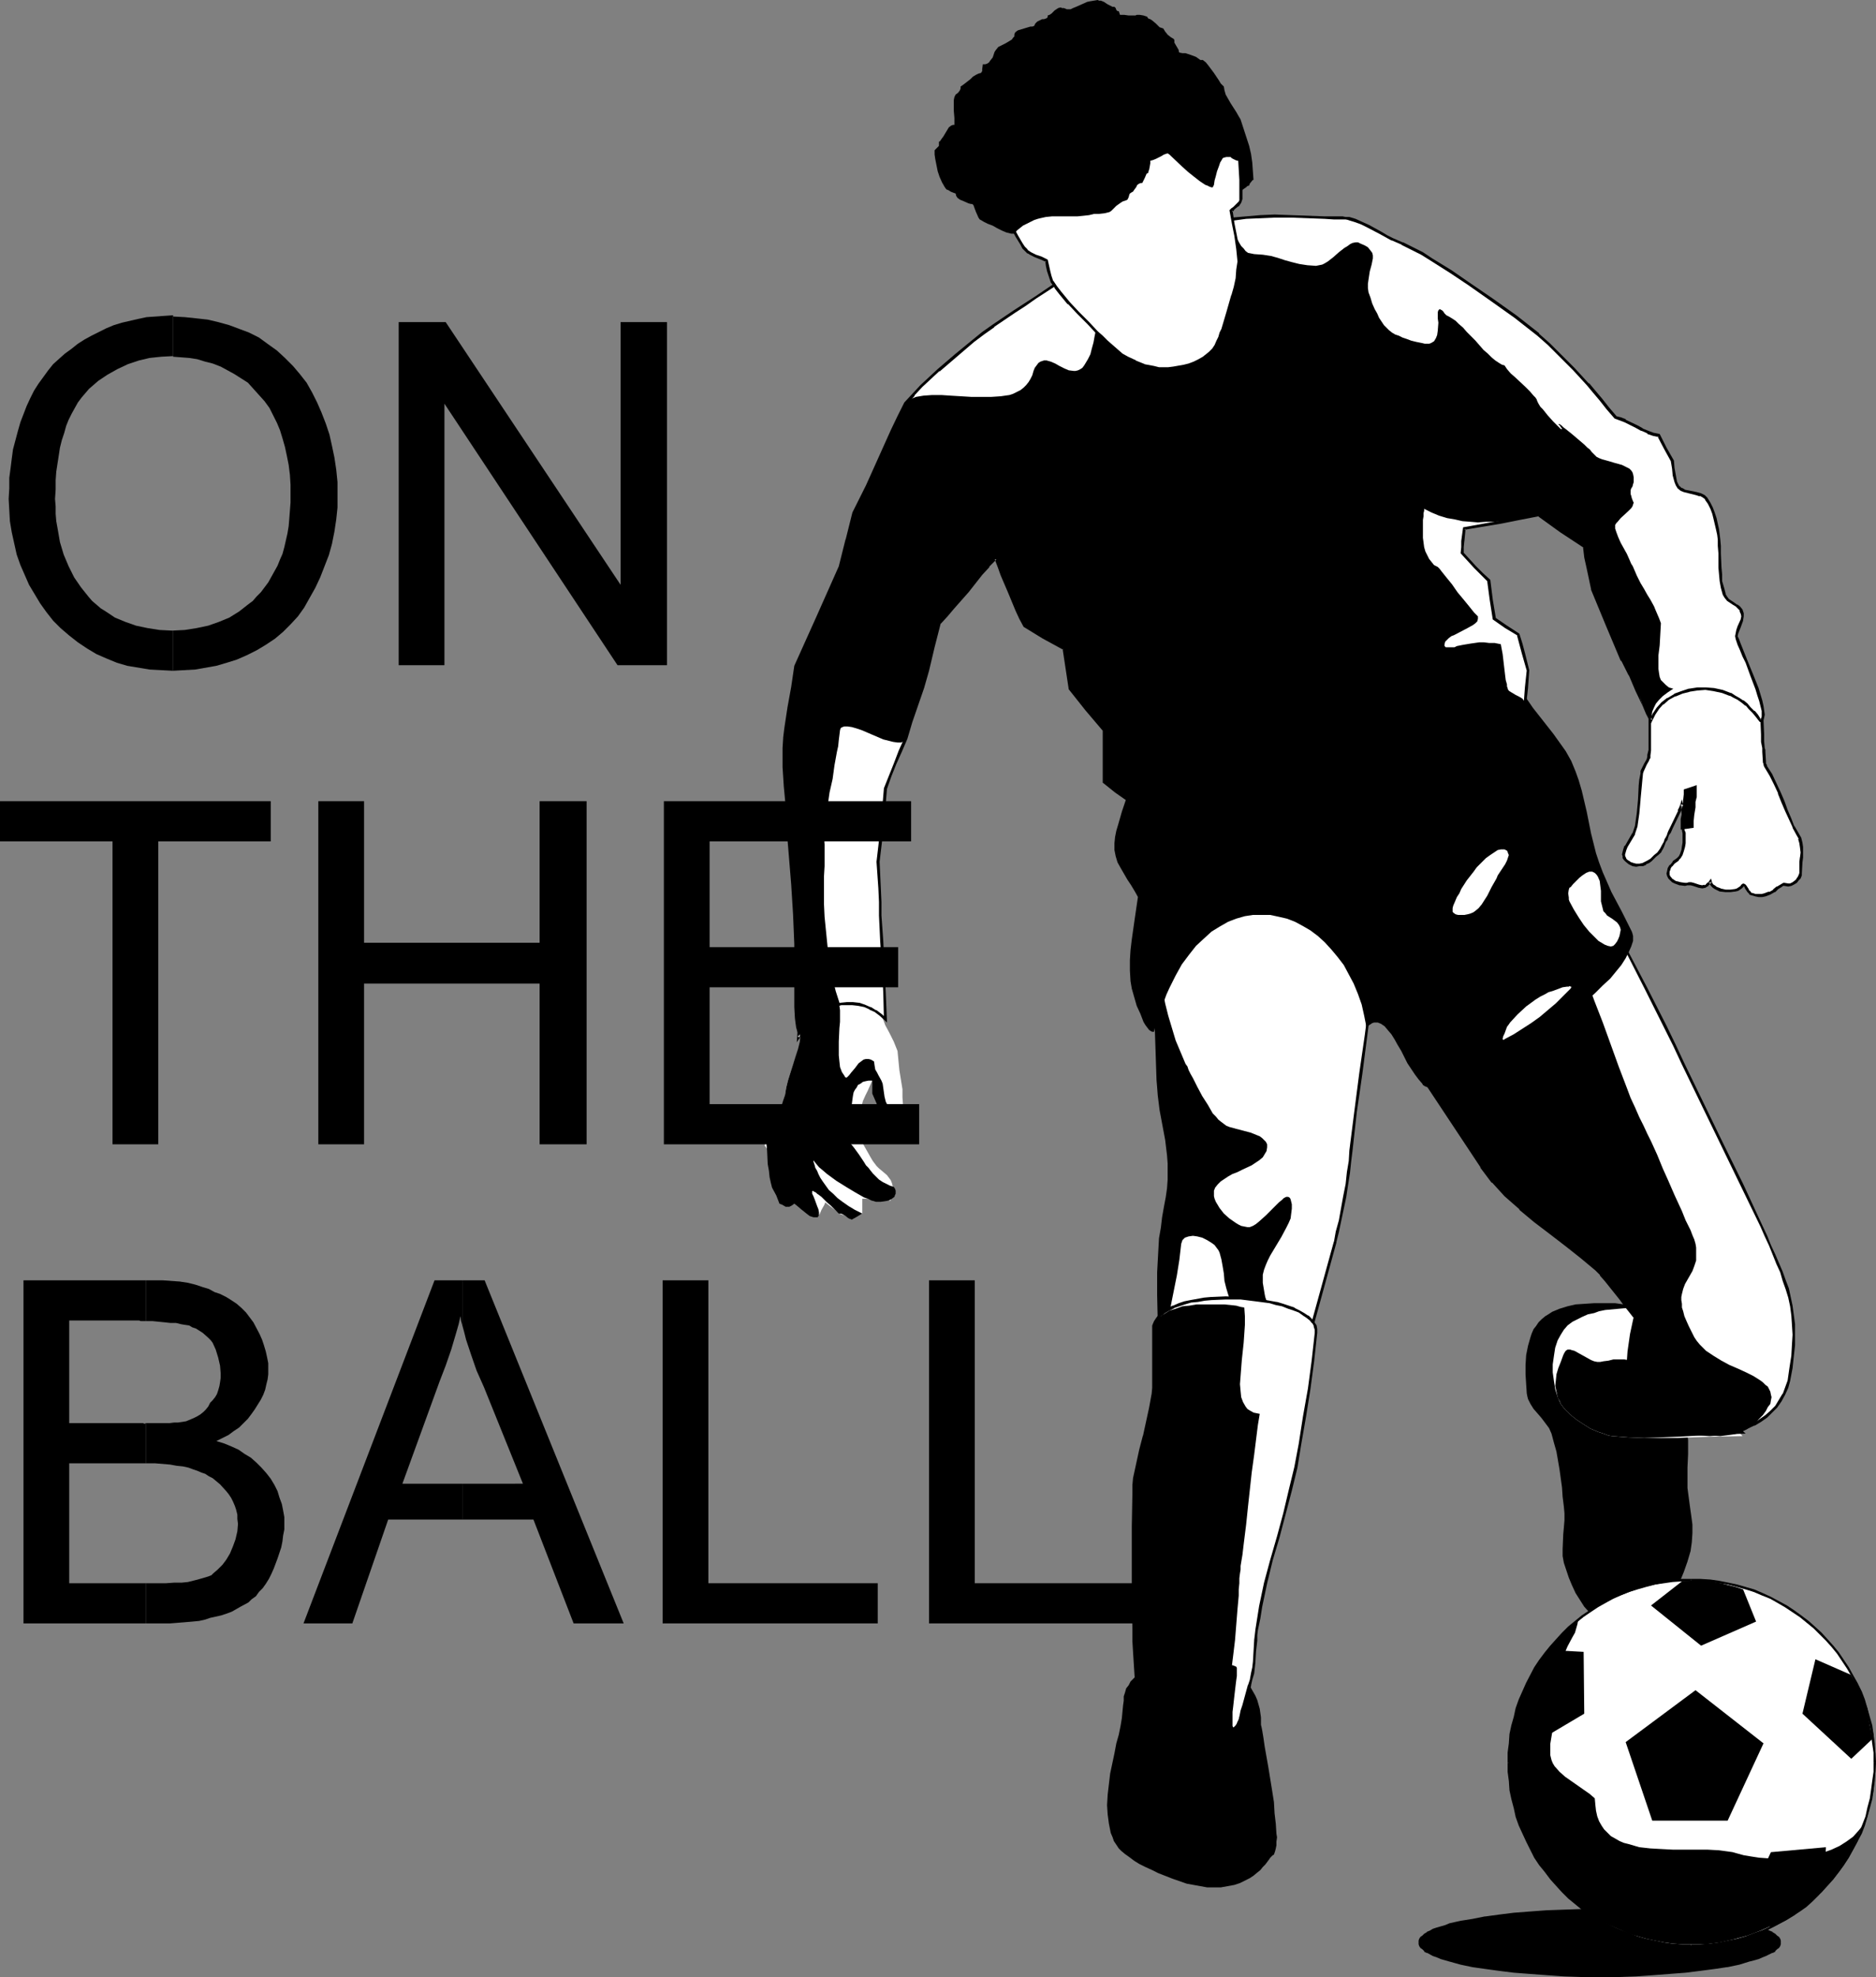 <?xml version="1.0" encoding="UTF-8" standalone="no"?>
<svg
   version="1.0"
   width="129.766mm"
   height="136.724mm"
   id="svg56"
   sodipodi:docname="On the Ball.wmf"
   xmlns:inkscape="http://www.inkscape.org/namespaces/inkscape"
   xmlns:sodipodi="http://sodipodi.sourceforge.net/DTD/sodipodi-0.dtd"
   xmlns="http://www.w3.org/2000/svg"
   xmlns:svg="http://www.w3.org/2000/svg">
  <rect width="100%" height="100%" fill="#808080" stroke="none"/>
  <sodipodi:namedview
     id="namedview56"
     pagecolor="#ffffff"
     bordercolor="#000000"
     borderopacity="0.25"
     inkscape:showpageshadow="2"
     inkscape:pageopacity="0.0"
     inkscape:pagecheckerboard="0"
     inkscape:deskcolor="#d1d1d1"
     inkscape:document-units="mm" />
  <defs
     id="defs1">
    <pattern
       id="WMFhbasepattern"
       patternUnits="userSpaceOnUse"
       width="6"
       height="6"
       x="0"
       y="0" />
  </defs>
  <path
     style="fill:#ffffff;fill-opacity:1;fill-rule:evenodd;stroke:none"
     d="m 431.472,186.955 -0.162,0.97 v 1.131 2.909 2.747 1.454 l -0.162,1.293 -0.162,0.485 -0.162,0.646 -0.646,1.131 -0.485,1.131 -0.323,0.646 -0.162,0.646 -0.162,1.616 -0.162,1.777 -0.323,3.393 -0.323,3.555 -0.485,3.555 -0.323,0.97 -0.323,0.808 -1.939,3.393 -0.485,0.97 -0.162,1.131 v 0.485 l 0.162,0.485 0.162,0.323 0.323,0.485 0.808,0.485 0.97,0.485 h 0.808 0.808 l 0.808,-0.162 0.808,-0.323 0.808,-0.323 0.646,-0.485 1.131,-0.97 0.646,-0.808 0.646,-0.646 0.323,-0.485 0.323,-0.646 0.646,-1.293 0.323,-0.808 0.323,-0.97 0.485,-0.808 0.485,-0.97 2.101,-4.363 0.323,-0.97 0.323,-0.808 0.162,0.646 v 0.97 l 0.162,1.939 v 2.101 0.97 l 0.162,0.808 0.162,0.808 v 0.808 l -0.162,1.131 v 0.97 l -0.323,0.97 -0.323,0.97 -0.485,0.646 -0.485,0.646 -0.97,0.808 -0.808,0.808 -0.485,0.808 -0.162,0.646 -0.162,0.646 0.162,0.485 0.323,0.646 0.323,0.485 0.485,0.323 0.646,0.323 1.293,0.323 1.293,0.323 0.646,-0.162 0.485,-0.162 h 0.485 l 0.646,0.323 1.454,0.485 h 0.808 0.808 l 0.323,-0.323 0.323,-0.162 0.323,-0.323 0.323,-0.485 0.162,0.485 0.323,0.485 0.323,0.323 0.485,0.323 1.293,0.485 1.293,0.323 h 1.454 l 1.293,-0.162 0.485,-0.162 0.485,-0.323 0.485,-0.323 0.323,-0.323 0.323,-0.323 0.162,0.162 0.323,0.162 0.162,0.485 0.323,0.485 0.323,0.485 0.323,0.485 0.485,0.323 0.97,0.162 h 0.808 0.808 0.808 l 1.293,-0.485 1.131,-0.646 0.97,-0.808 0.808,-0.485 0.646,-0.323 h 0.323 0.323 l 0.646,0.162 0.646,-0.162 0.646,-0.323 0.646,-0.485 0.485,-0.485 0.485,-0.485 0.162,-0.646 0.162,-0.646 0.162,-2.747 0.162,-1.293 v -1.293 -1.293 l -0.162,-1.293 -0.485,-1.131 -0.485,-1.131 -0.97,-1.939 -0.97,-2.101 -0.97,-2.101 -0.97,-2.262 -0.808,-2.262 -1.131,-2.424 -1.131,-2.424 -1.454,-2.262 -0.162,-0.485 -0.162,-0.646 v -2.585 l -0.162,-0.485 v -0.485 l -0.162,-1.777 -0.162,-1.777 -0.162,-3.716 -0.323,-1.777 -0.162,-0.646 -0.162,-0.808 -0.323,-0.485 -0.323,-0.485 -0.485,-0.485 -0.485,-0.323 -20.846,-7.11 -1.778,2.747 -1.939,2.585 -0.808,1.293 -0.646,1.293 -0.646,1.454 z"
     id="path1" />
  <path
     style="fill:#000000;fill-opacity:1;fill-rule:evenodd;stroke:none"
     d="m 430.987,186.794 v 0.162 0.97 1.131 2.909 2.747 1.454 -0.162 l -0.323,1.293 v 0.646 -0.162 l -0.162,0.646 v 0 l -0.646,1.131 -0.97,1.939 v 0.646 l -0.323,1.616 -0.162,1.616 v 0.162 l -0.162,3.393 v 0 l -0.323,3.555 -0.485,3.393 v 0 l -0.323,0.97 -0.323,0.97 v -0.162 l -1.939,3.393 h -0.162 l -0.323,0.97 -0.323,1.293 0.162,0.485 v 0.485 l 0.323,0.485 0.485,0.485 0.808,0.646 0.97,0.485 0.97,0.162 0.808,-0.162 h 0.162 0.808 l 0.808,-0.323 v -0.162 l 0.808,-0.323 0.646,-0.485 v 0 l 1.131,-1.131 0.808,-0.646 v 0 l 0.646,-0.646 v -0.162 l 0.323,-0.485 0.323,-0.646 v 0 l 0.485,-1.293 v 0 l 0.485,-0.646 v -0.162 l 0.323,-0.97 v 0 l 0.485,-0.646 0.485,-1.131 2.101,-4.363 v 0 l 0.323,-0.97 0.323,-0.808 -0.646,-0.162 0.162,0.808 v -0.162 0.97 l 0.162,1.939 v 2.101 0.97 0.162 l 0.162,0.808 v 0.646 0 0.808 1.131 -0.162 l -0.162,0.97 -0.162,1.131 v -0.162 l -0.323,0.97 v 0 l -0.323,0.646 v 0 l -0.485,0.485 v 0 l -1.131,0.808 v 0.162 l -0.646,0.808 h -0.162 l -0.485,0.808 -0.162,0.808 -0.162,0.646 0.162,0.646 0.323,0.646 0.485,0.485 0.485,0.485 v 0 l 0.646,0.323 1.293,0.485 h 0.162 l 1.293,0.162 0.646,-0.162 h 0.485 v 0 h 0.485 -0.162 l 0.646,0.162 1.454,0.485 v 0 l 0.97,0.162 0.808,-0.162 0.485,-0.323 0.323,-0.162 v -0.162 l 0.485,-0.323 v 0 l 0.323,-0.485 h -0.646 l 0.162,0.485 0.323,0.485 v 0 l 0.485,0.485 v 0 l 0.485,0.323 1.293,0.646 1.454,0.162 v 0 h 1.454 l 1.293,-0.162 0.646,-0.162 0.485,-0.323 0.485,-0.323 0.485,-0.485 -0.162,0.162 0.323,-0.323 -0.323,0.162 h 0.323 l -0.162,-0.162 0.162,0.323 v -0.162 l 0.162,0.485 0.323,0.485 0.323,0.485 0.485,0.485 v 0.162 l 0.485,0.162 1.131,0.323 v 0 l 0.808,0.162 h 0.97 l 0.808,-0.162 1.293,-0.485 v 0 l 1.131,-0.646 h 0.162 l 0.808,-0.808 v 0 l 0.808,-0.485 0.646,-0.485 -0.162,0.162 h 0.323 v 0 l 0.97,0.162 0.808,-0.162 0.646,-0.323 0.808,-0.485 0.485,-0.646 v 0 l 0.485,-0.485 0.323,-0.808 v 0 -0.485 l 0.162,-2.909 v 0 l 0.162,-1.293 v 0 -1.293 -1.293 -0.162 l -0.162,-1.131 -0.323,-1.293 -0.646,-1.131 -1.131,-1.939 v 0.162 l -0.808,-2.101 v 0 l -0.97,-2.262 -0.808,-2.262 -0.97,-2.262 v 0 l -1.131,-2.424 -1.131,-2.424 -1.454,-2.262 h 0.162 l -0.323,-0.485 v 0 -0.485 0 l -0.162,-2.585 v 0 -0.485 l -0.162,-0.485 -0.162,-1.777 v 0 -1.777 l -0.162,-3.716 v -0.162 l -0.323,-1.616 -0.323,-0.808 v 0 l -0.162,-0.646 -0.323,-0.808 -0.485,-0.485 -0.485,-0.485 v 0 l -0.485,-0.323 -21.17,-7.271 -1.939,2.909 -1.939,2.747 -0.808,1.293 -0.646,1.293 v 0.162 l -0.646,1.293 v 0.162 l -0.323,1.293 0.808,0.162 0.323,-1.454 v 0.162 l 0.485,-1.454 v 0 l 0.646,-1.293 0.808,-1.293 1.939,-2.585 1.778,-2.747 -0.485,0.162 20.846,7.271 v -0.162 l 0.485,0.323 h -0.162 l 0.485,0.323 v 0 l 0.323,0.485 v -0.162 l 0.162,0.646 0.323,0.646 v 0 l 0.162,0.646 0.323,1.777 v 0 l 0.162,3.716 v 1.777 0.162 l 0.323,1.616 v 0.485 0.646 -0.162 l 0.162,2.585 v 0.162 l 0.162,0.485 v 0.162 l 0.162,0.485 v 0 l 1.454,2.424 1.131,2.262 1.131,2.424 -0.162,-0.162 0.97,2.424 0.97,2.262 0.97,2.101 v 0 l 0.97,2.101 v 0.162 l 0.97,1.777 0.646,1.131 h -0.162 l 0.323,1.131 v 0 l 0.162,1.131 v 0 l 0.162,1.293 -0.162,1.293 v -0.162 l -0.162,1.293 v 0.162 2.747 0 l -0.162,0.485 v 0 l -0.323,0.646 0.162,-0.162 -0.485,0.485 h 0.162 l -0.646,0.646 0.162,-0.162 -0.646,0.485 v 0 l -0.646,0.323 h 0.162 -0.808 0.162 l -0.97,-0.162 h -0.323 l -0.808,0.485 -0.808,0.485 h -0.162 l -0.97,0.808 h 0.162 l -1.131,0.646 v -0.162 l -1.293,0.485 v 0 l -0.646,0.162 v 0 h -0.808 -0.808 v 0 l -0.97,-0.323 0.162,0.162 -0.485,-0.323 h 0.162 l -0.485,-0.485 v 0.162 l -0.162,-0.485 -0.323,-0.485 -0.323,-0.485 -0.323,-0.323 -0.485,-0.162 -0.485,0.323 -0.323,0.485 0.162,-0.162 -0.485,0.323 -0.485,0.323 v 0 l -0.485,0.162 v 0 l -1.293,0.162 h 0.162 -1.454 0.162 l -1.454,-0.323 h 0.162 l -1.293,-0.485 h 0.162 l -0.485,-0.323 v 0 l -0.485,-0.323 0.162,0.162 -0.323,-0.485 v 0 l -0.323,-1.131 -0.808,1.131 v -0.162 l -0.323,0.323 v 0 l -0.323,0.323 h 0.162 l -0.485,0.162 0.162,-0.162 -0.808,0.162 h 0.162 l -0.808,-0.162 v 0 l -1.454,-0.485 -0.646,-0.162 h -0.646 l -0.485,0.162 h -0.646 0.162 l -1.131,-0.162 v 0 l -1.293,-0.323 v 0 l -0.485,-0.323 v 0 l -0.485,-0.323 v 0 l -0.323,-0.485 v 0.162 l -0.323,-0.646 v 0.162 -0.485 0 -0.485 0 l 0.323,-0.808 -0.162,0.162 0.485,-0.808 v 0.162 l 0.646,-0.808 v 0 l 1.131,-0.808 v -0.162 l 0.485,-0.485 0.485,-0.808 0.323,-0.97 v 0 l 0.323,-1.131 0.162,-0.97 v 0 -1.131 -0.808 -0.162 -0.646 l -0.323,-0.808 v 0 -0.97 -2.101 -1.939 l -0.162,-0.97 v 0 l -0.485,-1.939 -0.646,1.939 -0.485,0.97 h 0.162 l -2.101,4.363 -0.485,0.97 -0.323,0.808 v 0.162 l -0.485,0.97 v -0.162 l -0.323,0.808 v 0.162 l -0.646,1.131 v 0 l -0.323,0.646 -0.323,0.485 v 0 l -0.485,0.646 v 0 l -0.808,0.646 -1.131,1.131 0.162,-0.162 -0.808,0.485 -0.646,0.323 v 0 l -0.646,0.323 v 0 l -0.808,0.162 v 0 h -0.808 v 0 l -0.646,-0.162 v 0 l -0.97,-0.323 h 0.162 l -0.808,-0.485 v 0 l -0.323,-0.323 v 0 l -0.162,-0.485 v 0.162 l -0.162,-0.485 v -0.485 0.162 l 0.323,-1.131 0.323,-0.808 v 0 l 1.939,-3.232 v -0.162 l 0.323,-0.97 0.323,-0.97 v 0 l 0.485,-3.393 0.323,-3.555 v -0.162 l 0.323,-3.393 v 0 l 0.162,-1.777 0.162,-1.616 0.162,-0.485 v 0 l 0.808,-1.777 0.646,-1.131 v -0.162 l 0.323,-0.485 v -0.646 l 0.162,-1.293 v 0 -1.454 -2.747 -2.909 -1.131 l 0.162,-0.97 v 0 z"
     id="path2" />
  <path
     style="fill:#000000;fill-opacity:1;fill-rule:evenodd;stroke:none"
     d="m 442.784,216.364 v -0.323 -0.323 -1.131 l 0.162,-1.616 0.323,-1.939 v -1.454 l 0.323,-1.293 v -1.777 -1.293 l -3.394,1.131 v 0.162 1.131 l -0.162,1.454 v 1.939 l -0.323,1.454 -0.323,1.616 v 1.616 1.293 -0.162 z"
     id="path3" />
  <path
     style="fill:#ffffff;fill-opacity:1;fill-rule:evenodd;stroke:none"
     d="m 230.603,265.648 0.808,2.262 1.131,2.101 1.131,2.262 0.97,2.424 0.485,5.009 0.808,5.009 v 2.101 l 0.162,2.262 0.323,4.524 -1.454,0.485 -1.454,0.323 -1.778,-1.616 -1.616,-1.454 -0.97,-2.909 -1.131,-2.585 v -3.393 l -1.131,2.585 -0.646,1.293 -0.646,1.454 -0.808,3.07 -0.808,3.232 0.323,1.777 0.323,1.616 0.485,0.646 0.485,0.808 2.101,3.716 0.485,0.808 0.485,0.646 0.485,0.646 0.646,0.646 0.97,0.808 1.131,0.97 0.485,0.646 0.485,0.646 0.323,0.808 0.162,0.646 v 0.808 0.485 l -0.162,0.646 -0.162,0.646 -0.162,0.646 v 0.646 h -0.323 -0.485 -0.485 l -1.131,-0.162 -1.293,-0.162 h -1.293 l -1.131,-0.162 h -0.646 -0.323 -0.323 v 3.878 l -1.293,0.808 -1.454,0.808 -0.808,-0.323 -0.485,-0.485 -0.646,-0.323 -0.485,-0.162 -0.485,-0.162 -1.939,-1.454 -2.101,-1.616 -0.162,0.485 -0.162,0.323 -0.646,1.131 -0.485,1.131 -0.485,0.808 -13.898,-18.744 0.485,-1.777 0.808,-1.616 1.454,-3.393 1.454,-3.232 0.646,-1.616 0.485,-1.616 0.323,-1.939 0.485,-1.939 1.454,-4.363 0.646,-2.101 0.808,-2.101 0.485,-1.939 0.162,-1.777 0.646,-0.808 0.323,-0.646 0.808,-1.454 0.485,-1.131 0.646,-1.131 0.646,-0.97 0.97,-0.808 0.485,-0.485 0.808,-0.485 0.646,-0.485 1.131,-0.323 0.97,-0.323 0.97,-0.323 0.97,-0.162 h 0.97 l 1.778,0.162 1.778,0.323 1.454,0.808 1.616,0.97 1.454,1.293 z"
     id="path4" />
  <path
     style="fill:#000000;fill-opacity:1;fill-rule:evenodd;stroke:none"
     d="m 220.745,281.16 0.162,0.323 0.162,0.162 h 0.323 l 0.323,-0.323 0.323,-0.323 0.485,-0.646 0.97,-1.131 0.97,-1.293 0.646,-0.485 0.646,-0.485 0.646,-0.162 h 0.646 l 0.646,0.162 0.808,0.485 0.162,1.131 0.162,0.97 0.485,0.808 0.323,0.646 0.808,1.454 0.323,0.808 0.162,1.131 0.162,1.131 0.162,1.131 0.323,1.293 0.646,1.293 0.646,1.293 0.97,1.131 1.293,0.97 1.293,0.97 -0.646,0.162 h -0.485 l -0.97,0.162 h -0.646 l -0.646,-0.162 -0.485,-0.485 -0.485,-0.485 -0.485,-0.323 -0.323,-0.162 -0.485,-0.485 -0.646,-0.485 -0.97,-2.909 -1.131,-2.585 v -3.393 h -0.97 l -0.808,0.162 -0.646,0.162 -0.646,0.485 -0.646,0.323 -0.323,0.646 -0.485,0.646 -0.323,0.646 -0.162,0.808 -0.162,1.131 -0.323,2.585 -0.323,2.585 -0.162,1.131 -0.323,0.97 0.323,0.808 v 1.131 0.97 0.97 l 0.646,0.646 0.646,0.808 1.293,1.777 1.293,1.939 0.485,0.808 0.646,0.646 0.485,0.646 0.646,0.808 0.808,0.808 0.808,0.808 0.97,0.646 0.97,0.485 0.97,0.485 0.97,0.323 0.323,0.485 0.162,0.485 v 0.323 0.485 l -0.162,0.323 -0.162,0.485 -0.646,0.485 -0.808,0.485 -0.97,0.162 -1.131,0.162 h -1.293 l -0.485,-0.162 -0.646,-0.162 -0.97,-0.485 -0.97,-0.323 -1.131,-0.646 -1.131,-0.646 -2.424,-1.454 -2.586,-1.616 -2.424,-1.777 -1.131,-0.97 -0.97,-0.808 -0.808,-0.97 -0.646,-0.808 v 0.323 l 0.162,0.485 0.162,0.485 0.162,0.646 0.485,0.808 0.323,0.808 0.485,0.97 0.646,0.97 0.808,1.131 0.808,1.131 1.131,0.97 1.131,1.131 1.293,0.97 1.616,1.131 1.616,0.97 1.939,0.97 -1.293,0.808 -1.454,0.808 -0.808,-0.323 -0.808,-0.646 -0.808,-0.485 -0.485,-0.162 h -0.485 l -1.131,-1.131 -0.97,-0.97 -0.97,-0.808 -0.808,-0.808 -0.646,-0.646 -0.646,-0.485 -0.485,-0.323 -0.323,-0.323 -0.323,-0.162 -0.323,-0.162 -0.162,-0.162 -0.162,0.162 v 0.162 0.485 l 0.323,0.646 0.323,0.808 0.646,1.777 0.323,0.808 0.162,0.808 v 0.808 l -0.323,0.485 h -1.131 l -0.97,-0.323 -0.646,-0.485 -0.808,-0.646 -0.808,-0.646 -1.131,-0.97 -0.646,-0.485 -0.646,0.485 -0.646,0.323 h -0.485 -0.485 l -0.808,-0.485 -0.808,-0.323 -0.808,-2.101 -1.131,-2.101 -0.323,-1.293 -0.323,-1.454 -0.162,-1.616 -0.323,-1.777 -0.162,-3.555 -0.162,-1.616 v -1.454 l 0.646,-1.616 0.646,-1.454 1.293,-2.747 1.293,-2.747 0.485,-1.454 0.485,-1.454 0.323,-1.939 0.485,-1.939 1.293,-4.04 0.646,-2.101 0.646,-1.939 0.485,-1.939 0.162,-1.777 0.646,-0.808 0.323,-0.808 0.808,-1.293 0.646,-1.293 0.646,-1.131 0.646,-1.131 0.97,-0.97 0.646,-0.485 0.808,-0.485 0.646,-0.323 1.131,-0.485 0.485,-0.162 h 0.323 0.485 l 0.162,0.162 0.323,0.323 0.162,0.323 0.323,0.97 0.162,1.131 v 3.07 l -0.162,1.616 -0.162,3.555 v 1.939 1.616 l 0.162,1.616 0.162,1.454 0.485,1.293 0.323,0.485 z"
     id="path5" />
  <path
     style="fill:#000000;fill-opacity:1;fill-rule:evenodd;stroke:none"
     d="m 402.222,345.633 -0.646,0.97 -0.646,0.808 -0.485,1.131 -0.323,0.97 -0.646,2.262 -0.485,2.424 -0.162,2.585 v 2.424 l 0.162,2.585 0.162,2.424 0.162,0.808 0.162,0.646 0.646,1.293 0.808,1.293 1.131,1.293 0.97,1.131 0.97,1.293 0.97,1.293 0.646,1.454 0.646,2.424 0.646,2.262 0.808,4.686 0.646,4.686 0.162,2.424 0.323,2.585 0.162,1.777 v 1.777 l -0.162,1.939 -0.162,1.777 -0.162,3.878 v 1.777 l 0.323,1.777 0.646,1.939 0.646,1.939 0.808,1.939 0.97,2.101 1.131,1.777 1.131,1.777 1.454,1.616 1.616,1.293 1.293,0.97 1.616,0.808 1.778,0.808 1.939,0.485 1.778,0.162 h 1.778 0.808 l 0.808,-0.162 0.808,-0.323 0.646,-0.485 1.131,-0.808 1.131,-0.97 0.97,-1.131 0.808,-0.97 1.778,-2.424 1.454,-2.585 1.293,-2.585 1.131,-2.747 0.97,-2.747 0.808,-2.747 0.323,-2.262 0.162,-2.424 v -2.262 l -0.323,-2.424 -0.323,-2.262 -0.323,-2.424 -0.323,-2.424 v -2.262 -1.616 -1.454 l 0.162,-3.555 v -3.555 l -0.162,-1.616 v -1.616 l -0.97,-3.555 -1.131,-3.878 -1.454,-3.878 -1.616,-3.716 -1.778,-3.878 -1.939,-3.555 -1.939,-3.555 -1.939,-3.232 -0.646,-0.646 -0.323,-0.646 -0.97,-0.97 -0.97,-0.485 -0.97,-0.323 -1.131,-0.162 -1.131,-0.162 h -3.07 -2.424 l -2.424,0.162 -2.424,0.162 -2.101,0.485 -2.101,0.646 -1.939,0.808 -0.97,0.646 -0.808,0.485 -0.97,0.808 z"
     id="path6" />
  <path
     style="fill:#ffffff;fill-opacity:1;fill-rule:evenodd;stroke:none"
     d="m 429.694,342.078 -1.293,-0.162 -1.616,-0.162 -1.778,0.162 -1.778,0.162 -1.778,0.162 -1.778,0.162 -1.616,0.323 -1.293,0.485 -1.616,0.323 -1.454,0.646 -1.293,0.646 -1.293,0.646 -1.293,0.97 -0.97,1.131 -0.808,1.293 -0.808,1.454 -0.646,1.939 -0.323,2.101 -0.323,2.262 v 2.101 l 0.323,2.262 0.323,2.101 0.646,2.101 0.808,1.777 0.485,0.646 0.646,0.808 1.293,1.293 1.616,1.293 1.939,1.293 1.778,1.131 1.939,0.808 1.939,0.646 0.808,0.323 0.97,0.162 4.04,0.323 4.363,0.162 h 4.202 4.363 l 8.565,-0.323 8.565,-0.162 -3.394,-3.878 -3.232,-4.201 -3.232,-4.201 -3.232,-4.363 -6.302,-8.726 -3.232,-4.04 z"
     id="path7" />
  <path
     style="fill:#000000;fill-opacity:1;fill-rule:evenodd;stroke:none"
     d="m 430.34,356.136 -1.293,-0.162 -1.454,-0.162 -2.909,-0.485 h -1.454 -1.454 l -1.293,0.323 -1.293,0.162 -0.808,0.162 h -0.808 l -0.808,-0.162 -0.808,-0.323 -1.454,-0.808 -1.454,-0.808 -1.454,-0.808 -0.646,-0.162 -0.485,-0.162 h -0.646 l -0.485,0.323 -0.323,0.485 -0.323,0.646 -0.646,1.777 -0.646,1.616 -0.485,1.616 -0.162,1.616 -0.162,1.454 0.323,1.454 0.323,1.616 0.485,0.808 0.323,0.808 0.485,0.646 0.646,0.808 1.293,1.293 1.616,1.293 1.939,1.293 1.778,1.131 1.939,0.808 1.939,0.646 0.808,0.323 0.97,0.162 4.202,0.323 4.202,0.162 4.525,-0.162 4.363,-0.162 8.888,-0.485 4.363,-0.162 4.363,-0.162 -1.778,-1.616 -1.616,-1.616 -1.616,-1.293 -1.616,-1.131 -1.778,-1.131 -1.616,-0.808 -6.302,-3.232 -1.616,-0.97 -1.616,-0.97 -1.616,-1.131 -1.616,-1.293 -1.616,-1.616 z"
     id="path8" />
  <path
     style="fill:#ffffff;fill-opacity:1;fill-rule:evenodd;stroke:none"
     d="m 420.321,238.663 2.424,4.848 2.586,5.009 5.01,9.857 5.01,10.018 2.424,4.848 2.262,4.848 5.01,10.342 5.171,10.665 5.171,10.665 5.01,10.665 1.293,2.585 1.131,2.585 0.97,2.262 0.97,2.424 0.97,2.262 0.808,2.101 0.646,2.262 0.646,2.262 0.485,2.262 0.323,2.424 0.323,2.424 v 2.585 2.585 l -0.323,3.07 -0.323,3.07 -0.646,3.393 -0.485,1.777 -0.808,1.616 -0.97,1.777 -1.131,1.454 -1.131,1.293 -1.454,1.293 -1.454,1.131 -1.616,0.97 -2.262,0.808 -2.262,0.808 -2.262,0.485 -2.424,0.485 h -2.424 -2.424 l -2.424,-0.323 -2.101,-0.323 -2.262,-0.808 -2.101,-1.131 -1.939,-1.293 -1.778,-1.454 -1.778,-1.616 -1.293,-1.939 -1.293,-1.939 -0.97,-2.101 -0.646,-2.101 -0.323,-2.262 v -2.101 l 0.162,-2.262 0.323,-2.262 0.323,-2.101 0.97,-4.524 -1.131,-1.616 -1.293,-1.616 -1.293,-1.616 -1.293,-1.777 -2.586,-3.232 -1.293,-1.454 -1.293,-1.293 -3.717,-3.232 -4.04,-3.07 -4.04,-3.232 -4.04,-3.07 -4.04,-3.232 -3.717,-3.393 -1.778,-1.777 -1.616,-1.939 -1.454,-1.939 -1.454,-1.939 -18.584,-27.954 z"
     id="path9" />
  <path
     style="fill:#000000;fill-opacity:1;fill-rule:evenodd;stroke:none"
     d="m 420.483,238.986 -0.485,-0.162 2.424,5.009 2.586,4.848 5.01,9.857 5.01,10.018 2.424,4.848 2.262,4.848 5.01,10.342 5.171,10.665 5.171,10.665 5.171,10.665 v 0 l 1.131,2.585 1.131,2.424 0.97,2.424 v 0 l 0.97,2.424 0.97,2.101 0.646,2.262 0.808,2.262 0.646,2.101 v 0 l 0.485,2.262 0.323,2.424 0.162,2.424 v 0 l 0.162,2.585 -0.162,2.585 v 0 l -0.162,2.909 -0.485,3.07 -0.485,3.393 v 0 l -0.646,1.777 -0.646,1.777 v -0.162 l -0.97,1.616 v 0 l -0.97,1.616 v 0 l -1.293,1.293 v 0 l -1.293,1.131 -1.616,1.131 v 0 l -1.454,0.97 v -0.162 l -2.101,0.97 -2.262,0.808 v 0 l -2.424,0.485 -2.262,0.323 v 0 l -2.424,0.162 h -2.424 v 0 l -2.262,-0.323 -2.262,-0.485 h 0.162 l -2.424,-0.646 h 0.162 l -2.101,-1.131 -1.939,-1.293 v 0 l -1.778,-1.454 v 0.162 l -1.616,-1.777 v 0 l -1.454,-1.777 v 0 l -1.131,-1.939 -0.97,-2.101 0.162,0.162 -0.808,-2.262 v 0 l -0.323,-2.101 v 0 -2.101 l 0.162,-2.262 v 0 l 0.323,-2.101 0.485,-2.262 0.808,-4.686 -1.131,-1.616 -1.293,-1.616 -1.293,-1.777 -1.293,-1.616 -2.586,-3.232 -1.293,-1.616 v 0 l -1.293,-1.131 v 0 l -3.878,-3.393 -3.878,-3.07 -4.202,-3.07 -4.04,-3.232 -3.878,-3.232 v 0 l -3.717,-3.393 -1.778,-1.777 -1.616,-1.777 v 0 l -1.616,-1.939 -1.293,-1.939 v 0 l -18.746,-27.954 v 0.485 l 51.55,-38.296 -0.162,-0.808 -52.035,38.619 18.746,28.278 v 0.162 l 1.454,1.939 1.454,1.939 h 0.162 l 1.616,1.777 1.616,1.777 3.878,3.393 v 0.162 l 3.878,3.232 4.04,3.07 4.202,3.232 3.878,3.07 3.878,3.232 v 0 l 1.293,1.293 h -0.162 l 1.293,1.454 2.586,3.232 1.293,1.616 1.293,1.777 1.293,1.616 1.131,1.454 v -0.323 l -0.97,4.524 -0.323,2.262 -0.323,2.262 v 0 l -0.162,2.262 v 2.101 0.162 l 0.323,2.101 v 0.162 l 0.646,2.101 v 0.162 l 0.97,1.939 1.293,1.939 v 0.162 l 1.293,1.777 h 0.162 l 1.616,1.777 v 0 l 1.778,1.454 v 0 l 2.101,1.293 2.101,1.131 v 0 l 2.262,0.808 v 0 l 2.262,0.485 2.424,0.162 v 0 l 2.424,0.162 2.424,-0.162 v 0 l 2.424,-0.323 2.424,-0.485 v 0 l 2.262,-0.808 2.101,-0.97 h 0.162 l 1.616,-0.97 v 0 l 1.616,-1.131 1.293,-1.293 v 0 l 1.293,-1.293 v 0 l 1.131,-1.616 v 0 l 0.97,-1.777 v 0 l 0.808,-1.777 0.485,-1.777 v 0 l 0.646,-3.393 0.323,-3.07 0.323,-2.909 v -0.162 -2.585 -2.585 -0.162 l -0.323,-2.424 -0.323,-2.424 -0.485,-2.262 v 0 l -0.485,-2.262 -0.808,-2.101 -0.808,-2.262 -0.97,-2.262 -0.97,-2.262 v 0 l -1.131,-2.424 -0.97,-2.424 -1.293,-2.747 v 0 l -5.01,-10.826 -5.171,-10.503 -5.171,-10.665 -5.01,-10.342 -2.262,-4.848 -2.424,-5.009 -5.01,-9.857 -5.171,-9.857 -2.424,-5.009 -2.747,-5.171 z"
     id="path10" />
  <path
     style="fill:#000000;fill-opacity:1;fill-rule:evenodd;stroke:none"
     d="m 409.979,245.126 1.131,2.424 1.293,2.585 1.131,2.747 1.131,2.747 2.101,5.817 2.262,5.817 2.101,5.817 2.101,5.817 2.101,5.494 0.97,2.585 1.131,2.424 1.131,2.585 1.131,2.262 0.97,2.101 0.97,1.939 0.808,1.777 0.808,1.777 1.454,3.555 1.454,3.232 1.616,3.716 0.97,2.101 0.97,2.101 0.97,2.424 1.293,2.585 0.485,1.293 0.485,1.131 0.323,1.131 0.162,0.97 v 1.131 0.808 1.454 l -0.485,1.454 -0.485,1.293 -0.646,1.131 -0.646,1.131 -0.646,1.131 -0.485,1.293 -0.323,1.293 -0.162,0.808 v 0.808 l 0.162,0.97 v 0.97 l 0.323,0.97 0.323,1.293 0.485,1.131 0.646,1.454 0.646,1.293 0.808,1.616 0.646,0.97 0.808,0.97 0.808,0.808 0.808,0.808 1.939,1.293 2.101,1.293 2.101,1.131 2.262,0.97 2.101,0.97 1.939,0.97 1.778,1.131 0.646,0.485 0.646,0.646 0.646,0.485 0.323,0.646 0.323,0.646 0.162,0.808 0.162,0.646 -0.162,0.808 -0.162,0.97 -0.646,0.808 -0.485,0.97 -0.808,1.131 -1.131,1.131 -1.131,1.293 -0.97,0.646 -0.97,0.646 -0.97,0.485 -1.131,0.485 -1.131,0.323 -1.131,0.162 -2.586,0.323 -2.424,-0.162 -2.586,-0.162 -2.424,-0.323 -2.262,-0.485 -2.262,-0.808 -2.101,-1.131 -1.939,-1.293 -1.778,-1.454 -1.778,-1.616 -1.293,-1.939 -1.293,-1.939 -0.97,-2.101 -0.646,-2.101 -0.323,-2.262 v -2.101 l 0.162,-2.262 0.323,-2.262 0.323,-2.101 0.97,-4.524 -1.131,-1.616 -1.293,-1.616 -1.293,-1.616 -1.293,-1.777 -2.586,-3.232 -1.293,-1.454 -1.293,-1.293 -3.717,-3.232 -4.04,-3.07 -4.04,-3.232 -4.04,-3.07 -4.04,-3.232 -3.717,-3.393 -1.778,-1.777 -1.616,-1.939 -1.454,-1.939 -1.454,-1.939 -18.584,-27.954 z"
     id="path11" />
  <path
     style="fill:#ffffff;fill-opacity:1;fill-rule:evenodd;stroke:none"
     d="m 358.428,260.638 -1.293,10.018 -1.454,10.018 -1.293,10.018 -1.131,10.018 -0.323,2.747 -0.323,2.909 -0.485,3.232 -0.646,3.07 -1.131,6.302 -0.646,2.909 -0.646,2.747 -10.342,37.326 h -35.067 l -0.162,-5.494 -0.323,-5.979 -0.162,-5.979 -0.162,-5.979 0.162,-5.979 0.162,-5.979 0.323,-2.747 0.323,-2.909 0.485,-2.747 0.485,-2.747 0.485,-2.424 0.323,-2.424 0.162,-2.262 v -2.262 l -0.162,-2.101 -0.162,-2.101 -0.485,-3.878 -1.293,-7.756 -0.646,-3.878 -0.162,-2.101 -0.162,-1.939 -0.97,-33.933 17.453,-18.744 25.694,4.848 z"
     id="path12" />
  <path
     style="fill:#000000;fill-opacity:1;fill-rule:evenodd;stroke:none"
     d="m 358.105,260.8 v -0.323 l -1.293,10.018 -1.454,10.018 -1.293,10.018 -1.293,10.18 -0.162,2.747 -0.485,2.909 -0.323,3.07 -0.646,3.232 -1.131,6.302 -0.808,2.909 -0.485,2.747 v -0.162 l -10.342,37.488 0.323,-0.323 h -35.067 l 0.323,0.323 -0.162,-5.494 -0.162,-5.979 -0.323,-5.979 -0.162,-5.979 0.162,-5.979 0.162,-5.979 v 0.162 l 0.323,-2.909 0.323,-2.909 0.485,-2.747 0.485,-2.585 0.485,-2.585 0.323,-2.262 v -0.162 l 0.162,-2.262 v -2.262 -2.101 0 l -0.323,-2.101 -0.485,-4.04 -1.293,-7.756 -0.485,-3.878 -0.323,-1.939 v 0 -1.939 l -1.131,-33.933 -0.162,0.323 17.453,-18.744 h -0.323 l 25.856,5.009 -0.323,-0.162 13.574,26.015 0.646,-0.323 -13.574,-26.177 -26.179,-5.009 -17.776,19.067 1.131,33.933 0.162,1.939 v 0 l 0.162,2.101 0.485,3.878 1.454,7.756 0.485,4.04 0.162,2.101 v -0.162 2.101 2.262 l -0.162,2.262 v 0 l -0.323,2.262 -0.485,2.585 -0.485,2.747 -0.323,2.747 -0.485,2.747 -0.162,2.909 v 0 l -0.323,5.979 v 5.979 l 0.162,5.979 0.162,5.979 0.162,5.979 0.162,5.979 h 35.875 l 10.342,-37.65 v -0.162 l 0.646,-2.585 0.646,-3.07 1.293,-6.14 0.485,-3.232 0.485,-3.07 0.323,-3.07 0.323,-2.585 1.131,-10.18 1.454,-10.018 1.293,-10.018 1.293,-10.18 z"
     id="path13" />
  <path
     style="fill:#000000;fill-opacity:1;fill-rule:evenodd;stroke:none"
     d="m 303.646,357.913 -0.162,-0.646 v -0.646 l -0.162,-1.454 -0.162,-1.939 -0.162,-2.262 -0.162,-2.585 -0.162,-2.585 v -2.909 -2.909 l 0.162,-6.463 0.323,-6.302 0.323,-3.232 0.323,-2.909 0.323,-2.909 0.646,-2.747 0.323,-2.424 0.323,-2.424 0.162,-2.262 v -2.262 -2.101 l -0.323,-2.101 -0.485,-3.878 -1.293,-7.756 -0.485,-3.878 -0.162,-2.101 -0.162,-1.939 -0.485,-30.055 0.808,3.393 0.97,3.232 0.646,3.393 0.808,3.232 0.97,3.232 0.97,3.232 1.293,3.07 1.293,3.07 0.485,0.646 0.323,0.97 0.485,0.97 0.646,1.131 1.131,2.262 1.293,2.424 1.454,2.262 1.293,2.262 0.808,0.808 0.646,0.808 0.808,0.646 0.646,0.485 0.646,0.485 0.808,0.323 1.778,0.485 3.717,0.97 1.616,0.646 0.808,0.323 0.646,0.485 0.485,0.485 0.485,0.485 0.323,0.646 v 0.808 l -0.162,0.97 -0.485,0.808 -0.485,0.808 -0.97,0.808 -0.97,0.646 -0.97,0.646 -2.424,1.131 -1.293,0.646 -1.293,0.485 -1.131,0.646 -0.97,0.646 -0.97,0.646 -0.808,0.808 -0.646,0.808 -0.323,0.808 v 0.808 0.646 l 0.162,0.646 0.323,0.808 0.97,1.616 1.131,1.454 1.454,1.293 1.616,1.131 0.808,0.485 0.646,0.323 0.808,0.162 0.808,0.162 h 0.646 l 0.808,-0.323 0.808,-0.485 0.97,-0.808 1.616,-1.454 1.778,-1.777 0.808,-0.808 0.808,-0.808 0.808,-0.646 0.485,-0.485 0.646,-0.323 h 0.485 l 0.323,0.162 0.162,0.162 0.162,0.323 0.323,1.293 v 1.131 l -0.162,1.293 -0.162,1.293 -0.485,1.131 -0.646,1.293 -1.293,2.424 -2.909,4.848 -0.646,1.293 -0.485,1.131 -0.485,1.293 -0.323,1.293 v 1.131 0.97 l 0.323,1.939 0.162,0.97 0.162,0.808 0.485,1.454 v 0.646 l 0.162,0.646 -0.162,0.646 -0.162,0.646 -0.323,0.646 -0.485,0.485 -0.808,0.646 -0.97,0.485 -0.808,0.485 -0.808,0.162 -0.646,0.162 -0.646,-0.162 -0.485,-0.162 -0.646,-0.162 -0.485,-0.485 -0.323,-0.485 -0.808,-1.293 -0.646,-1.454 -0.485,-1.616 -0.646,-1.939 -0.485,-1.616 -0.485,-1.939 -0.162,-1.939 -0.323,-1.939 -0.323,-1.777 -0.485,-1.777 -0.323,-0.646 -0.485,-0.646 -0.485,-0.646 -0.646,-0.485 -1.293,-0.808 -1.293,-0.646 -1.293,-0.323 -1.131,-0.162 -1.131,0.162 -0.485,0.162 -0.485,0.162 -0.323,0.323 -0.323,0.323 -0.162,0.485 -0.162,0.485 -0.485,4.201 -0.646,4.04 -1.616,8.079 -0.808,3.878 -0.646,4.201 -0.646,4.04 z"
     id="path14" />
  <path
     style="fill:#ffffff;fill-opacity:1;fill-rule:evenodd;stroke:none"
     d="m 301.707,346.441 0.323,-0.97 0.646,-0.97 0.808,-0.808 0.97,-0.808 1.131,-0.646 1.293,-0.646 1.293,-0.646 1.454,-0.485 1.778,-0.323 1.616,-0.323 1.778,-0.162 1.939,-0.162 3.717,-0.323 4.04,0.162 3.717,0.323 3.717,0.646 1.778,0.485 1.616,0.323 1.616,0.485 1.454,0.646 1.293,0.485 1.131,0.808 0.97,0.646 0.97,0.646 0.485,0.808 0.646,0.97 0.162,0.808 v 0.97 l -0.808,7.433 -0.97,7.11 -1.131,7.271 -1.293,7.271 -1.131,6.14 -1.293,5.979 -1.616,5.979 -1.616,6.14 -1.778,5.979 -1.454,6.14 -1.293,5.979 -0.646,3.07 -0.485,3.07 -0.162,1.454 -0.162,1.454 -0.162,2.747 -0.162,2.747 -0.162,1.454 -0.323,1.616 -0.323,1.616 -0.323,1.454 -1.616,5.332 -0.323,1.454 -0.485,1.454 -0.162,0.97 -0.323,0.808 -0.646,0.808 -0.485,0.646 -0.808,0.646 -0.646,0.485 -1.939,0.97 -2.101,0.646 -2.262,0.323 -2.262,0.162 h -2.586 l -2.262,-0.323 -2.424,-0.485 -2.101,-0.808 -1.939,-0.808 -0.808,-0.485 -0.808,-0.646 -0.646,-0.646 -0.485,-0.485 -0.485,-0.646 -0.323,-0.808 -0.323,-0.646 v -0.808 l -0.162,-2.909 v -2.747 l -0.808,-10.18 -0.162,-2.747 v -3.07 l -0.162,-9.049 v -8.887 -9.049 l 0.162,-8.887 0.162,-1.939 0.162,-1.777 0.646,-3.716 0.808,-3.716 0.97,-3.555 0.97,-3.716 0.808,-3.555 0.485,-3.555 0.162,-1.777 0.162,-1.777 z"
     id="path15" />
  <path
     style="fill:#000000;fill-opacity:1;fill-rule:evenodd;stroke:none"
     d="m 302.03,346.441 v 0.162 l 0.323,-0.97 v 0 l 0.646,-0.97 -0.162,0.162 0.808,-0.97 v 0.162 l 0.97,-0.808 v 0 l 1.131,-0.646 1.293,-0.646 h -0.162 l 1.454,-0.485 1.454,-0.485 v 0 l 1.616,-0.485 1.778,-0.162 1.778,-0.323 1.778,-0.162 v 0 l 3.717,-0.162 h 4.04 -0.162 l 3.878,0.485 3.717,0.485 1.616,0.485 v 0 l 1.616,0.323 1.616,0.646 1.454,0.485 v 0 l 1.293,0.485 1.131,0.808 0.97,0.646 v 0 l 0.808,0.646 v 0 l 0.646,0.808 v -0.162 l 0.485,0.97 -0.162,-0.162 0.323,0.97 v -0.162 0.97 0 l -0.808,7.271 -0.97,7.271 -1.293,7.271 -1.131,7.271 -1.131,5.979 -1.454,5.979 -1.454,6.14 v 0 l -1.616,5.979 -1.778,6.14 v 0 l -1.616,5.979 -1.293,6.14 -0.485,3.07 -0.485,3.07 -0.162,1.454 -0.162,1.293 v 0.162 l -0.162,2.747 -0.162,2.747 v 0 l -0.162,1.454 -0.323,1.454 -0.323,1.777 -0.485,1.454 v -0.162 l -1.454,5.332 -0.485,1.454 v 0 l -0.323,1.616 v -0.162 l -0.162,0.97 -0.485,0.808 h 0.162 l -0.485,0.646 v 0 l -0.646,0.646 -0.646,0.646 v 0 l -0.808,0.485 -1.778,0.97 v -0.162 l -2.101,0.808 h 0.162 l -2.262,0.323 v 0 l -2.262,0.162 -2.586,-0.162 h 0.162 l -2.424,-0.323 -2.262,-0.485 v 0 l -2.101,-0.646 v 0 l -1.939,-0.808 v 0 l -0.808,-0.485 v 0 l -0.646,-0.646 v 0.162 l -0.646,-0.646 -0.646,-0.646 v 0 l -0.485,-0.646 0.162,0.162 -0.323,-0.646 -0.323,-0.808 v 0 -0.646 0 -2.909 l -0.162,-2.747 -0.808,-10.18 v -2.747 l -0.162,-3.07 v -9.049 -8.887 l -0.162,-9.049 0.162,-8.887 0.162,-1.939 v 0 l 0.162,-1.777 0.646,-3.555 0.808,-3.716 v 0 l 0.97,-3.555 v -0.162 l 0.97,-3.555 0.808,-3.716 0.646,-3.555 v 0 -1.777 l 0.162,-1.777 v -14.543 h -0.808 v 14.543 1.777 l -0.162,1.777 v -0.162 l -0.646,3.555 -0.808,3.716 -0.808,3.716 v -0.162 l -0.97,3.716 v 0 l -0.808,3.716 -0.808,3.716 -0.162,1.777 v 0 1.939 l -0.162,8.887 v 9.049 8.887 l 0.162,9.049 v 3.07 l 0.162,2.747 0.646,10.18 0.162,2.747 v 2.909 0.162 l 0.162,0.646 0.162,0.808 0.485,0.808 0.485,0.646 v 0 l 0.485,0.646 0.808,0.646 v 0 l 0.646,0.646 h 0.162 l 0.808,0.485 v 0 l 1.939,0.808 v 0 l 2.101,0.808 h 0.162 l 2.262,0.485 2.424,0.323 v 0 h 2.586 l 2.262,-0.162 h 0.162 l 2.262,-0.323 v 0 l 2.101,-0.646 v 0 l 1.939,-0.97 0.808,-0.485 0.646,-0.808 0.646,-0.646 v 0 l 0.485,-0.808 0.485,-0.97 0.323,-0.808 v -0.162 l 0.323,-1.454 v 0 l 0.323,-1.293 1.616,-5.332 v -0.162 l 0.323,-1.454 0.485,-1.616 0.162,-1.454 0.162,-1.454 v -0.162 l 0.162,-2.747 0.323,-2.747 v 0 -1.454 l 0.162,-1.293 0.646,-3.07 0.485,-3.07 1.293,-6.14 1.454,-5.979 v 0 l 1.778,-5.979 1.616,-6.14 v 0 l 1.616,-6.14 1.454,-5.979 0.97,-5.979 1.293,-7.433 1.131,-7.11 0.97,-7.271 0.808,-7.433 v 0 -0.97 l -0.162,-0.97 -0.646,-0.97 v 0 l -0.646,-0.808 -0.808,-0.808 h -0.162 l -0.97,-0.646 -1.131,-0.646 -1.293,-0.646 -0.162,-0.162 -1.454,-0.485 -1.454,-0.485 -1.616,-0.485 h -0.162 l -1.778,-0.323 -3.555,-0.646 -3.878,-0.323 v 0 l -4.04,-0.162 -3.717,0.162 h -0.162 l -1.778,0.162 -1.778,0.323 -1.778,0.323 -1.616,0.323 v 0 l -1.454,0.485 -1.454,0.646 h -0.162 l -1.293,0.646 -0.97,0.646 h -0.162 l -0.97,0.808 v 0 l -0.808,0.97 v 0 l -0.646,0.97 -0.485,1.131 z"
     id="path16" />
  <path
     style="fill:#000000;fill-opacity:1;fill-rule:evenodd;stroke:none"
     d="m 301.707,346.441 0.162,-0.646 0.323,-0.485 0.97,-1.131 1.293,-0.808 1.293,-0.808 1.616,-0.485 1.778,-0.646 1.778,-0.162 1.939,-0.323 h 1.939 3.555 1.778 l 1.616,0.162 1.454,0.162 1.131,0.323 0.97,0.162 0.162,2.262 v 2.262 l -0.323,4.686 -0.485,4.524 -0.162,2.101 -0.162,2.101 -0.162,2.101 0.162,1.777 0.162,1.616 0.485,1.293 0.646,1.131 0.485,0.646 0.485,0.323 1.131,0.646 0.808,0.162 0.808,0.162 -0.485,2.909 -0.323,2.585 -0.323,2.585 -0.323,2.585 -0.646,4.686 -0.97,8.887 -0.485,4.686 -0.323,2.585 -0.323,2.585 -0.323,2.747 -0.485,2.909 v 0.97 l -0.162,0.97 -0.162,1.293 v 1.293 l -0.162,1.616 v 1.616 l -0.162,1.777 -0.162,1.777 -0.323,4.04 -0.323,4.04 -0.485,4.04 -0.485,3.878 -0.162,0.808 v 1.131 l 0.323,2.262 0.323,2.585 v 1.293 l -0.162,1.454 -0.162,1.293 -0.485,1.293 -0.808,1.293 -0.97,1.293 -0.646,0.646 -0.808,0.646 -0.808,0.485 -0.808,0.485 -1.131,0.646 -1.131,0.485 -1.293,0.485 -1.293,0.485 -4.848,-1.293 -2.424,-0.485 -2.262,-0.808 -0.97,-0.485 -0.97,-0.485 -0.808,-0.485 -0.808,-0.646 -0.485,-0.646 -0.485,-0.808 -0.323,-0.97 v -0.97 l -0.162,-2.909 v -2.747 l -0.808,-10.18 -0.162,-2.747 v -3.07 l -0.162,-9.049 v -8.887 -9.049 l 0.162,-8.887 0.162,-1.939 0.162,-1.777 0.646,-3.716 0.808,-3.716 0.97,-3.555 0.97,-3.716 0.808,-3.555 0.485,-3.555 0.162,-1.777 0.162,-1.777 z"
     id="path17" />
  <path
     style="fill:#000000;fill-opacity:1;fill-rule:evenodd;stroke:none"
     d="m 294.435,208.769 5.494,0.808 5.333,1.131 10.827,2.101 5.333,0.97 5.494,0.646 5.333,0.485 h 2.747 2.586 l 4.525,-0.323 4.363,-0.808 4.363,-0.808 4.363,-1.293 4.363,-1.454 4.202,-1.616 4.04,-1.939 4.04,-1.939 3.717,-2.262 3.394,-2.585 3.394,-2.585 3.394,-2.747 3.232,-3.07 3.232,-2.909 3.232,-3.07 3.555,-3.07 1.778,2.585 1.778,2.262 3.555,4.524 1.616,2.262 1.616,2.262 1.454,2.585 1.131,2.747 0.808,2.262 0.808,2.747 1.293,5.494 1.131,5.656 0.646,2.585 0.646,2.585 0.808,2.424 0.97,2.585 1.131,2.585 1.131,2.585 2.747,5.171 2.586,5.171 0.162,0.485 0.162,0.646 v 1.293 l -0.485,1.454 -0.646,1.454 -0.808,1.616 -1.131,1.777 -1.454,1.777 -1.454,1.777 -1.939,1.777 -1.939,1.939 -2.101,1.939 -2.101,1.777 -2.424,1.939 -2.424,1.939 -5.01,3.555 -5.171,3.393 -2.424,1.616 -2.586,1.454 -2.586,1.454 -2.262,1.293 -2.424,1.131 -2.262,0.97 -2.101,0.808 -1.939,0.646 -1.778,0.485 -1.616,0.323 -1.293,0.162 -1.293,-0.162 -0.808,-0.323 -0.485,-0.323 -0.162,-0.323 -0.97,-1.131 -0.97,-1.293 -0.97,-1.454 -0.97,-1.454 -1.616,-3.232 -0.97,-1.616 -0.808,-1.454 -0.808,-1.293 -0.97,-1.131 -0.808,-0.97 -0.97,-0.646 -0.808,-0.323 h -0.485 -0.485 l -0.485,0.162 -0.485,0.323 -0.485,0.323 -0.485,0.646 -0.646,-3.232 -0.646,-2.909 -0.97,-2.747 -1.131,-2.747 -1.293,-2.424 -1.293,-2.424 -1.616,-2.101 -1.616,-1.939 -1.778,-1.939 -1.778,-1.616 -1.939,-1.454 -1.939,-1.131 -2.101,-1.131 -2.101,-0.808 -2.101,-0.485 -2.262,-0.485 h -2.262 -2.262 l -2.101,0.323 -2.262,0.646 -2.101,0.808 -2.262,1.293 -2.101,1.293 -1.939,1.777 -2.101,1.939 -1.778,2.262 -1.939,2.585 -1.616,2.909 -0.808,1.616 -0.808,1.616 -0.808,1.777 -0.646,1.777 -0.808,1.777 -0.646,1.939 -0.646,2.101 -0.485,2.101 h -0.485 l -0.323,-0.162 -0.485,-0.323 -0.485,-0.646 -0.485,-0.646 -0.485,-0.808 -0.808,-2.101 -0.97,-2.101 -0.646,-2.262 -0.646,-2.262 -0.162,-0.97 -0.162,-0.97 -0.162,-2.747 v -2.747 l 0.162,-2.585 0.323,-2.747 0.808,-5.656 0.808,-5.494 -0.808,-1.454 -0.97,-1.616 -0.97,-1.454 -1.778,-3.07 -0.808,-1.454 -0.485,-1.616 -0.323,-1.616 v -1.777 l 0.162,-1.616 0.323,-1.616 0.485,-1.616 0.97,-3.393 z"
     id="path18" />
  <path
     style="fill:#ffffff;fill-opacity:1;fill-rule:evenodd;stroke:none"
     d="m 380.891,234.461 0.646,-0.97 0.485,-1.131 1.454,-2.262 1.778,-2.262 0.808,-1.131 0.97,-0.97 0.646,-0.646 0.808,-0.808 1.131,-0.808 0.97,-0.646 0.97,-0.646 0.808,-0.162 h 0.97 l 0.323,0.162 0.323,0.162 0.162,0.323 0.162,0.485 0.162,0.323 -0.162,0.485 -0.323,0.97 -0.485,0.97 -0.646,0.97 -0.646,0.97 -0.646,0.97 -0.323,0.808 -0.646,1.131 -0.646,1.131 -1.131,2.262 -1.454,2.262 -0.808,0.97 -0.97,0.808 -0.485,0.323 -0.808,0.323 -0.646,0.162 -0.808,0.162 h -0.808 -0.808 l -0.646,-0.162 -0.485,-0.323 -0.323,-0.323 v -0.485 -0.485 l 0.162,-0.646 0.485,-1.131 z"
     id="path19" />
  <path
     style="fill:#ffffff;fill-opacity:1;fill-rule:evenodd;stroke:none"
     d="m 394.788,267.263 1.939,-2.101 2.262,-2.101 2.424,-1.777 1.293,-0.808 1.293,-0.646 0.808,-0.485 1.131,-0.323 2.586,-0.97 1.131,-0.162 h 0.485 l 0.162,-0.162 0.323,0.162 h 0.162 v 0.162 l -0.162,0.323 -1.939,1.939 -1.939,1.939 -2.101,1.777 -2.101,1.777 -2.262,1.616 -2.262,1.454 -2.262,1.454 -2.424,1.293 -0.162,0.162 h -0.162 l -0.162,-0.162 v -0.162 l 0.162,-0.646 0.323,-0.646 0.646,-1.777 0.485,-0.646 z"
     id="path20" />
  <path
     style="fill:#ffffff;fill-opacity:1;fill-rule:evenodd;stroke:none"
     d="m 416.928,228.16 0.485,0.485 0.323,0.485 0.485,1.131 0.162,1.293 0.162,1.293 v 1.454 1.293 l 0.323,1.293 0.323,1.293 0.485,0.485 0.485,0.646 1.293,0.808 1.293,0.97 0.485,0.646 0.323,0.646 0.162,0.646 -0.162,0.808 -0.162,0.808 -0.323,0.808 -0.323,0.646 -0.485,0.646 -0.485,0.485 -0.646,0.162 -0.808,-0.162 -0.808,-0.323 -0.808,-0.485 -0.808,-0.485 -1.293,-1.293 -0.646,-0.646 -0.485,-0.485 -1.454,-1.777 -1.293,-1.939 -1.293,-2.101 -1.131,-2.101 -0.162,-0.485 v -0.485 l -0.162,-1.131 0.162,-0.97 0.162,-0.485 0.323,-0.162 0.646,-0.808 0.808,-0.808 0.808,-0.808 0.808,-0.646 0.97,-0.646 0.808,-0.323 h 0.808 l 0.323,0.162 z"
     id="path21" />
  <path
     style="fill:#ffffff;fill-opacity:1;fill-rule:evenodd;stroke:none"
     d="m 231.573,266.456 -1.293,-1.131 -1.454,-0.97 -1.454,-0.808 -1.454,-0.646 -1.454,-0.485 -1.454,-0.162 h -1.616 l -1.616,0.162 -1.454,0.323 -1.616,0.646 -1.454,0.808 -1.454,0.97 -1.293,1.131 -1.293,1.454 -1.293,1.616 -1.131,1.777 0.162,-3.232 v -3.07 -2.909 l -0.323,-2.909 -0.162,-2.909 -0.323,-2.909 -0.162,-3.07 v -3.393 -3.878 l -0.323,-3.878 -0.485,-7.756 -0.646,-7.918 -0.485,-7.756 -0.323,-4.848 -0.323,-5.171 -0.323,-5.009 -0.162,-5.009 0.162,-2.585 0.323,-2.585 0.808,-5.332 0.97,-5.494 0.808,-5.332 5.818,-12.927 5.818,-13.088 1.939,-7.11 1.616,-7.11 1.778,-3.393 1.778,-3.555 6.464,-14.381 1.778,-3.555 1.778,-3.555 2.101,-2.424 2.101,-2.101 2.101,-2.101 2.262,-2.101 4.525,-3.878 4.686,-3.878 2.586,-1.939 2.586,-1.939 5.494,-3.716 2.747,-1.777 2.747,-1.939 5.494,-3.555 42.339,-16.643 3.555,-0.323 3.717,-0.323 3.717,-0.323 h 3.717 4.363 l 8.726,0.323 2.424,0.162 h 2.262 0.808 l 0.808,0.162 1.616,0.323 1.778,0.808 1.616,0.808 3.394,1.777 1.616,0.97 1.293,0.646 2.747,1.131 2.586,1.293 2.586,1.293 2.424,1.616 5.01,3.07 4.686,3.232 6.141,4.201 6.141,4.363 5.818,4.686 2.747,2.424 2.747,2.585 2.101,2.101 1.939,2.101 3.555,3.878 1.616,1.939 1.778,1.939 1.778,2.262 1.939,2.424 1.293,0.323 1.293,0.646 2.909,1.454 1.616,0.808 1.454,0.646 1.293,0.646 1.454,0.162 1.778,3.393 1.778,3.232 0.323,1.939 0.323,1.939 0.323,1.777 0.323,0.646 0.485,0.646 0.646,0.646 0.808,0.323 2.101,0.485 0.97,0.323 1.131,0.162 0.808,0.485 0.646,0.646 0.808,1.131 0.646,1.293 0.485,1.293 0.485,1.454 0.485,2.747 0.323,1.293 0.162,1.293 0.162,1.777 v 1.939 l 0.162,3.716 v 1.777 l 0.162,1.777 0.323,1.777 0.485,1.616 0.485,0.808 0.646,0.646 1.454,1.131 0.646,0.485 0.646,0.485 0.646,0.646 0.323,0.808 v 0.808 l -0.162,0.97 -0.646,1.777 -0.485,0.97 -0.162,0.646 -0.162,0.808 0.162,0.808 0.646,1.293 0.646,1.454 0.646,1.616 0.646,1.777 1.454,3.393 1.131,3.393 0.646,1.616 0.485,1.616 0.323,1.293 0.162,1.131 0.162,1.131 -0.162,0.646 -0.162,0.646 -0.323,0.162 h -0.162 l -0.97,-1.131 -0.808,-1.131 -0.97,-0.97 -0.97,-0.808 -0.97,-0.808 -0.97,-0.646 -1.131,-0.646 -0.97,-0.646 -2.262,-0.808 -2.101,-0.485 -2.262,-0.162 -2.101,0.162 -2.101,0.162 -1.939,0.646 -1.939,0.646 -1.616,1.131 -1.454,1.131 -1.293,1.293 -0.97,1.454 -0.808,1.616 -0.97,-1.777 -0.808,-1.939 -1.939,-4.04 -1.939,-4.201 -0.97,-1.939 -0.808,-1.777 -4.04,-9.21 -3.717,-9.372 -1.293,-5.494 -0.485,-2.747 -0.485,-2.909 -6.141,-4.04 -5.818,-4.201 -4.848,0.97 -4.848,0.97 -9.696,1.616 -0.323,3.232 -0.162,1.616 v 1.454 l 3.394,3.878 1.616,1.777 1.939,1.616 0.485,5.009 0.808,5.009 3.07,2.101 3.394,1.939 0.485,2.585 0.808,2.262 1.131,4.686 -0.485,4.524 -0.323,4.363 -2.424,2.585 -2.586,2.585 -2.424,2.585 -2.586,2.262 -2.747,2.262 -2.586,2.101 -2.747,2.101 -2.747,1.939 -2.909,1.939 -2.747,1.616 -2.909,1.616 -3.07,1.454 -3.07,1.293 -3.07,1.131 -3.07,1.131 -3.232,0.97 -3.232,0.808 -3.232,0.646 -3.394,0.485 -3.394,0.485 -3.555,0.162 -3.394,0.162 h -3.555 l -3.717,-0.162 -3.717,-0.485 -3.717,-0.485 -3.878,-0.646 -3.878,-0.808 -3.878,-0.97 -4.04,-1.131 -4.04,-1.293 -4.04,-1.454 -3.394,-2.262 -3.07,-2.424 v -13.573 l -4.525,-5.494 -4.363,-5.332 -0.808,-5.171 -0.808,-5.332 -5.171,-2.909 -5.171,-2.909 -0.97,-2.101 -0.808,-2.101 -2.101,-4.524 -1.778,-4.686 -0.97,-2.262 -0.808,-2.101 -1.939,2.101 -1.939,2.101 -3.555,4.363 -3.555,4.363 -1.939,2.101 -1.778,1.939 -1.616,6.14 -1.454,6.302 -1.454,4.524 -2.909,8.726 -1.454,4.363 -1.293,3.393 -1.454,3.232 -1.293,3.393 -1.131,3.07 -0.97,9.534 -1.131,9.695 0.485,6.948 0.162,3.555 v 3.555 l 0.323,6.787 0.485,6.948 0.323,6.625 z"
     id="path22" />
  <path
     style="fill:#000000;fill-opacity:1;fill-rule:evenodd;stroke:none"
     d="m 231.088,266.456 0.646,-0.323 -1.293,-1.131 v 0 l -1.293,-0.97 h -0.162 l -1.293,-0.808 h -0.162 l -1.454,-0.646 -1.454,-0.485 h -0.162 l -1.454,-0.162 h -1.616 l -1.616,0.162 v 0 l -1.616,0.323 v 0 l -1.454,0.646 h -0.162 l -1.454,0.808 -1.454,0.97 v 0 l -1.454,1.293 v 0 l -1.293,1.293 v 0 l -1.293,1.616 v 0.162 l -1.131,1.777 0.646,0.162 0.162,-3.232 0.162,-3.07 -0.162,-2.909 -0.162,-2.909 v 0 l -0.323,-2.909 -0.162,-2.909 v 0 l -0.162,-3.07 -0.162,-3.393 v -3.878 l -0.162,-3.878 -0.646,-7.756 -0.646,-7.918 -0.485,-7.756 -0.323,-4.848 -0.323,-5.171 -0.323,-5.009 -0.162,-5.009 0.162,-2.585 v 0 l 0.323,-2.585 0.97,-5.332 0.808,-5.332 0.808,-5.494 v 0 l 5.818,-12.765 5.818,-13.088 v 0 l 1.939,-7.11 v -0.162 l 1.778,-6.948 -0.162,0.162 1.778,-3.555 1.778,-3.555 v 0 l 6.464,-14.381 v 0 l 1.778,-3.555 1.778,-3.555 v 0 l 2.101,-2.262 h -0.162 l 2.101,-2.262 2.262,-2.101 2.262,-2.101 v 0.162 l 4.525,-3.878 4.525,-3.878 2.586,-1.939 2.747,-1.939 h -0.162 l 5.494,-3.716 2.747,-1.777 2.747,-1.939 5.494,-3.555 h -0.162 l 42.501,-16.482 v 0 l 3.555,-0.323 3.555,-0.485 3.717,-0.162 v 0 l 3.717,-0.162 h 4.363 l 8.726,0.323 2.424,0.162 h 2.262 0.808 v 0 l 0.808,0.162 h -0.162 l 1.616,0.485 1.778,0.646 v 0 l 1.616,0.808 3.394,1.777 1.454,0.808 1.454,0.808 h 0.162 l 2.586,1.131 h -0.162 l 2.586,1.293 2.586,1.293 2.586,1.616 4.848,3.07 4.848,3.232 5.979,4.201 6.141,4.363 v 0 l 5.979,4.686 v 0 l 2.747,2.424 2.586,2.585 2.101,2.101 1.939,1.939 3.555,3.878 v 0 l 1.616,1.939 1.778,2.101 1.778,2.262 2.101,2.424 1.293,0.485 1.293,0.485 v 0 l 2.909,1.454 1.454,0.808 h 0.162 l 1.454,0.646 v 0.162 l 1.454,0.485 1.454,0.323 -0.323,-0.323 1.778,3.393 1.778,3.232 v 0 l 0.323,1.939 0.162,1.777 0.485,1.777 0.323,0.808 v 0 l 0.485,0.808 0.808,0.646 0.808,0.323 3.232,0.808 v 0 l 0.97,0.323 v -0.162 l 0.808,0.485 v 0 l 0.646,0.485 h -0.162 l 0.808,1.131 v 0 l 0.646,1.293 v 0 l 0.485,1.293 0.323,1.293 v 0 l 0.646,2.747 0.323,1.454 0.162,1.293 v -0.162 1.777 l 0.162,1.939 v 3.716 l 0.162,1.777 0.162,1.777 v 0 l 0.323,1.777 v 0 l 0.485,1.777 0.485,0.808 0.646,0.808 1.454,0.97 0.808,0.485 v 0 l 0.646,0.646 v 0 l 0.485,0.485 h -0.162 l 0.323,0.808 v -0.162 l 0.162,0.808 v 0 l -0.162,0.808 v 0 l -0.808,1.777 -0.323,0.97 -0.162,0.808 v 0 l -0.162,0.808 0.162,0.808 0.485,1.454 0.646,1.454 0.646,1.616 0.808,1.616 1.293,3.555 1.293,3.393 0.485,1.616 0.485,1.454 v 0 l 0.323,1.293 0.323,1.293 v -0.162 1.131 -0.162 0.808 -0.162 l -0.162,0.646 v -0.162 l -0.162,0.162 0.162,-0.162 -0.323,0.162 0.323,0.162 -0.808,-1.293 -0.808,-0.97 h -0.162 l -0.97,-0.97 -0.808,-0.97 v 0 l -0.97,-0.808 h -0.162 l -0.97,-0.646 -1.131,-0.646 -0.97,-0.646 h -0.162 l -2.101,-0.808 v 0 l -2.262,-0.485 -2.101,-0.162 h -0.162 -2.101 v 0 l -2.101,0.323 h -0.162 l -1.939,0.646 -1.778,0.646 -0.162,0.162 -1.616,0.97 h -0.162 l -1.454,1.131 v 0 l -1.293,1.454 -0.97,1.454 -0.808,1.616 h 0.646 l -0.97,-1.777 -0.808,-1.939 -1.939,-4.04 v 0 l 1.293,4.363 0.808,1.939 1.293,2.424 1.131,-2.262 0.97,-1.454 -0.162,0.162 1.293,-1.454 v 0.162 l 1.454,-1.293 v 0 l 1.778,-0.97 -0.162,0.162 1.939,-0.808 1.939,-0.485 h -0.162 l 2.101,-0.323 v 0 l 2.101,-0.162 v 0 l 2.101,0.323 2.262,0.485 v 0 l 2.101,0.808 -0.162,-0.162 1.131,0.646 0.97,0.485 1.131,0.808 v 0 l 0.97,0.808 v -0.162 l 0.808,0.97 0.97,0.97 v 0 l 0.808,0.97 1.131,1.454 0.485,-0.162 0.485,-0.323 0.162,-0.646 0.162,-0.808 v 0 l -0.162,-1.131 v 0 l -0.162,-1.131 -0.323,-1.454 v 0 l -0.485,-1.616 -0.485,-1.616 -1.293,-3.232 -1.454,-3.555 -0.646,-1.616 -0.646,-1.616 -0.646,-1.616 -0.485,-1.293 -0.323,-0.646 v 0.162 l 0.162,-0.808 v 0 l 0.323,-0.808 0.323,-0.808 0.646,-1.777 v -0.162 l 0.162,-0.97 v -0.808 l -0.323,-0.97 -0.646,-0.808 v 0 l -0.646,-0.485 h -0.162 l -0.646,-0.485 -1.454,-0.97 v 0 l -0.485,-0.646 v 0 l -0.485,-0.808 0.162,0.162 -0.485,-1.777 v 0 l -0.485,-1.616 v 0 -1.777 l -0.162,-1.777 -0.162,-3.716 v -1.939 l -0.162,-1.777 v 0 l -0.162,-1.293 -0.162,-1.293 -0.646,-2.909 v 0 l -0.485,-1.454 -0.485,-1.293 v 0 l -0.646,-1.293 -0.808,-1.293 v 0 l -0.646,-0.646 -0.97,-0.485 -1.131,-0.323 v 0 l -3.232,-0.646 h 0.162 l -0.808,-0.485 v 0.162 l -0.646,-0.646 v 0.162 l -0.323,-0.646 v 0 l -0.323,-0.646 v 0 l -0.323,-1.777 -0.323,-1.777 -0.162,-1.939 -1.939,-3.393 -1.778,-3.555 -1.616,-0.323 v 0 l -1.293,-0.485 v 0 l -1.616,-0.646 h 0.162 l -1.454,-0.808 -3.07,-1.454 v -0.162 l -1.293,-0.485 -1.293,-0.323 h 0.162 l -1.939,-2.262 -1.778,-2.262 -1.778,-2.101 -1.616,-1.939 h -0.162 l -3.555,-3.878 -1.939,-1.939 -2.101,-2.101 -2.586,-2.585 -2.747,-2.424 v -0.162 l -5.979,-4.686 v 0 l -6.141,-4.363 -6.141,-4.201 -4.686,-3.232 -5.01,-3.07 -2.424,-1.616 -2.586,-1.293 -2.586,-1.293 h -0.162 l -2.586,-1.131 v 0 l -1.293,-0.646 -1.616,-0.97 -3.232,-1.777 -1.778,-0.808 v 0 l -1.778,-0.808 -1.616,-0.485 h -0.162 -0.808 v 0 l -0.808,-0.162 h -2.262 -2.424 l -8.726,-0.323 -4.363,-0.162 -3.717,0.162 v 0 l -3.717,0.323 -3.717,0.323 -3.555,0.323 -42.501,16.643 -5.494,3.716 -2.747,1.777 -2.747,1.777 -5.494,3.716 v 0 l -2.747,1.939 -2.586,2.101 -4.525,3.716 -4.525,3.878 v 0 l -2.262,2.101 -2.262,2.101 -2.101,2.262 v 0 l -2.101,2.262 -1.778,3.555 -1.778,3.716 v 0 l -6.464,14.381 v 0 l -1.778,3.555 -1.778,3.555 -1.778,7.11 v -0.162 l -1.778,7.11 v 0 l -5.818,13.088 -5.818,12.927 -0.808,5.494 -0.97,5.332 -0.808,5.332 -0.323,2.585 v 0.162 l -0.162,2.585 v 5.009 l 0.323,5.009 0.485,5.171 0.162,4.848 0.646,7.756 0.646,7.918 0.485,7.756 0.162,3.878 0.162,3.878 v 3.393 l 0.162,3.07 v 0 l 0.323,3.07 0.162,2.909 v -0.162 l 0.162,2.909 0.162,2.909 v 3.07 l -0.323,4.524 1.939,-2.909 v 0 l 1.293,-1.616 h -0.162 l 1.293,-1.293 v 0 l 1.454,-1.131 v 0 l 1.293,-0.97 1.454,-0.808 v 0 l 1.616,-0.485 h -0.162 l 1.616,-0.485 h -0.162 1.616 1.616 -0.162 l 1.454,0.162 v 0 l 1.616,0.323 1.454,0.646 h -0.162 l 1.454,0.646 v 0 l 1.293,0.97 v 0 l 1.939,1.777 z"
     id="path23" />
  <path
     style="fill:#000000;fill-opacity:1;fill-rule:evenodd;stroke:none"
     d="m 428.24,180.33 -1.939,-4.04 v -0.162 l -1.778,-3.716 v 0 l -3.878,-9.21 -3.878,-9.372 v 0.162 l -1.293,-5.494 -0.485,-2.747 -0.485,-3.07 -6.141,-4.201 -5.979,-4.201 -5.171,0.97 -4.848,0.808 -9.858,1.777 -0.485,3.555 v 0 1.616 l -0.162,1.616 3.555,3.878 1.778,1.777 1.778,1.777 -0.162,-0.162 0.646,4.848 0.808,5.171 3.232,2.262 3.232,1.939 -0.162,-0.162 0.646,2.424 v 0 l 0.646,2.424 1.293,4.524 v -0.162 l -0.485,4.524 -0.323,4.363 v -0.162 l -2.424,2.747 -2.424,2.424 -2.586,2.585 -2.586,2.424 v -0.162 l -2.586,2.262 -2.586,2.262 -2.909,1.939 h 0.162 l -2.747,1.939 -2.909,1.939 -2.747,1.616 -3.07,1.616 -2.909,1.454 h 0.162 l -3.07,1.293 -3.07,1.131 -3.232,1.131 -3.232,0.97 h 0.162 l -3.232,0.808 -3.394,0.646 -3.232,0.485 -3.394,0.323 v 0 l -3.555,0.323 -3.394,0.162 -3.555,-0.162 -3.717,-0.162 v 0 l -3.555,-0.323 -3.878,-0.485 -3.717,-0.646 -3.878,-0.808 -4.04,-0.97 h 0.162 l -4.04,-1.131 -4.04,-1.293 -4.202,-1.454 h 0.162 l -3.394,-2.262 h 0.162 l -3.232,-2.424 0.162,0.323 v -13.735 l -4.525,-5.494 -4.363,-5.494 v 0.162 l -0.646,-5.171 -0.97,-5.332 -5.333,-3.07 -5.01,-2.909 v 0.162 l -0.97,-2.101 h 0.162 l -0.97,-2.101 -1.939,-4.524 -1.939,-4.686 -0.808,-2.101 -1.131,-2.747 -2.424,2.424 v 0 l -1.939,2.101 -3.555,4.363 -3.555,4.363 -1.778,2.101 v 0 l -1.939,2.101 -1.616,6.302 -1.454,6.14 v 0 l -1.454,4.524 -2.909,8.887 -1.454,4.363 -1.454,3.232 -1.293,3.393 -1.293,3.232 -1.293,3.232 -0.808,9.534 -1.131,9.695 0.485,6.948 0.162,3.555 v 3.555 l 0.323,6.787 0.485,6.948 0.323,6.625 0.162,6.787 0.808,0.808 -0.323,-7.595 -0.323,-6.625 -0.323,-6.948 -0.485,-6.787 v -3.555 l -0.162,-3.555 -0.323,-6.948 v 0 l 1.131,-9.534 0.808,-9.695 v 0.162 l 1.131,-3.232 1.293,-3.232 1.454,-3.232 1.454,-3.393 1.293,-4.363 3.07,-8.887 1.293,-4.524 v 0 l 1.454,-6.14 1.616,-6.302 v 0.162 l 1.778,-1.939 v 0 l 1.778,-2.101 3.717,-4.201 3.555,-4.524 1.939,-2.101 h -0.162 l 1.939,-1.939 -0.485,-0.162 0.808,2.101 0.808,2.262 1.939,4.524 1.939,4.686 0.97,2.101 v 0 l 1.131,2.101 5.01,3.07 5.333,2.909 -0.162,-0.323 0.808,5.332 0.808,5.332 4.363,5.494 4.525,5.332 v -0.162 13.735 l 3.232,2.585 v 0 l 3.232,2.262 4.202,1.454 4.04,1.293 4.04,1.293 v 0 l 4.04,0.808 3.878,0.97 3.717,0.485 3.878,0.646 3.717,0.323 v 0 l 3.717,0.162 h 3.555 3.394 l 3.555,-0.323 v 0 l 3.394,-0.485 3.394,-0.485 3.232,-0.646 3.394,-0.808 v 0 l 3.232,-0.97 3.07,-0.97 3.07,-1.293 3.07,-1.293 v 0 l 3.07,-1.454 2.909,-1.616 2.909,-1.777 2.747,-1.777 2.747,-1.939 h 0.162 l 2.747,-2.101 2.586,-2.101 2.586,-2.262 v 0 l 2.586,-2.424 2.586,-2.424 2.424,-2.585 2.586,-2.909 0.485,-4.363 0.323,-4.686 -1.131,-4.524 -0.646,-2.424 v 0 l -0.808,-2.585 -3.232,-2.101 -3.07,-2.101 0.162,0.162 -0.808,-4.848 -0.646,-5.171 -1.939,-1.777 -1.778,-1.777 -3.394,-3.716 0.162,0.162 v -1.454 l 0.162,-1.616 v 0.162 l 0.323,-3.393 -0.323,0.323 9.696,-1.616 4.848,-0.97 5.01,-0.97 h -0.323 l 5.818,4.201 6.141,4.04 -0.162,-0.162 0.323,2.747 0.646,2.909 1.131,5.332 v 0.162 l 3.878,9.372 3.878,9.21 h 0.162 l 1.939,3.878 v -0.162 l 1.778,4.201 v 0 l 1.939,4.04 z"
     id="path24" />
  <path
     style="fill:#000000;fill-opacity:1;fill-rule:evenodd;stroke:none"
     d="m 219.614,262.577 -0.808,0.323 -0.646,0.162 -1.131,0.485 -0.97,0.323 -0.97,0.485 -0.485,0.323 -0.646,0.323 -0.646,0.646 -0.646,0.646 -0.808,0.808 -0.808,1.131 -1.131,1.131 -1.131,1.454 -0.323,-1.131 -0.323,-1.131 -0.162,-1.131 -0.162,-1.293 -0.162,-2.909 v -3.07 -3.232 l 0.162,-3.393 0.162,-6.787 v -3.878 l -0.323,-3.878 -0.485,-7.756 -0.646,-7.918 -0.485,-7.756 -0.323,-4.848 -0.323,-5.171 -0.323,-5.009 -0.162,-5.009 0.162,-2.585 0.323,-2.585 0.808,-5.332 0.97,-5.494 0.808,-5.332 5.818,-12.927 5.818,-13.088 1.939,-7.11 1.616,-7.11 1.778,-3.393 1.778,-3.555 6.464,-14.381 1.778,-3.555 1.778,-3.555 0.646,-0.646 0.646,-0.485 0.646,-0.323 0.808,-0.323 0.97,-0.162 0.97,-0.162 2.262,-0.162 h 2.424 l 2.424,0.162 5.333,0.323 h 2.747 2.586 l 2.424,-0.162 2.262,-0.323 0.97,-0.323 0.97,-0.485 0.97,-0.485 0.808,-0.646 0.646,-0.646 0.646,-0.808 0.485,-0.808 0.485,-0.97 0.323,-1.131 0.323,-0.808 0.485,-0.646 0.485,-0.646 0.485,-0.323 0.485,-0.162 0.485,-0.162 h 0.646 l 1.131,0.323 1.131,0.485 1.131,0.646 1.293,0.646 1.131,0.485 1.293,0.162 h 0.485 l 0.646,-0.162 0.646,-0.323 0.485,-0.323 0.485,-0.646 0.485,-0.808 0.485,-0.808 0.646,-1.293 0.323,-1.293 0.485,-1.777 0.323,-1.777 0.485,-2.262 2.424,-1.131 2.424,-1.454 2.101,-1.454 1.939,-1.939 1.939,-1.777 1.778,-1.939 3.394,-4.201 3.232,-4.201 1.778,-1.939 1.939,-1.939 1.939,-1.777 2.101,-1.616 2.424,-1.293 2.424,-1.293 0.97,0.162 0.646,0.162 0.646,0.485 0.485,0.485 0.485,0.646 0.485,0.808 1.778,3.232 0.485,0.808 0.646,0.646 0.485,0.646 0.646,0.485 0.808,0.162 0.808,0.162 2.262,0.162 2.101,0.323 1.778,0.485 1.939,0.646 1.778,0.485 1.939,0.485 2.101,0.323 2.262,0.162 0.808,-0.162 0.808,-0.162 0.646,-0.323 0.808,-0.485 1.454,-1.131 1.454,-1.293 1.454,-1.131 0.808,-0.485 0.646,-0.485 0.646,-0.323 0.808,-0.162 h 0.646 l 0.646,0.323 1.131,0.485 0.808,0.485 0.646,0.808 0.485,0.646 0.162,0.646 v 0.808 l -0.162,0.808 -0.162,0.808 -0.485,1.777 -0.323,2.101 -0.162,1.131 v 1.131 l 0.162,1.131 0.485,1.293 0.485,1.616 0.646,1.454 0.646,1.131 0.485,1.131 0.646,0.97 0.646,0.97 0.646,0.646 0.646,0.646 0.808,0.646 0.808,0.485 0.97,0.323 0.97,0.485 0.97,0.323 1.293,0.485 1.293,0.323 1.616,0.323 0.646,0.162 h 0.646 0.485 l 0.485,-0.162 0.808,-0.485 0.485,-0.808 0.323,-0.808 0.162,-1.131 0.162,-2.101 -0.162,-1.131 v -1.616 l 0.162,-0.485 0.162,-0.162 0.162,-0.162 0.323,0.162 0.323,0.162 0.323,0.323 0.323,0.485 0.485,0.485 0.646,0.323 0.808,0.485 0.97,0.646 0.808,0.808 1.131,0.97 0.97,1.131 2.262,2.262 2.101,2.424 1.131,0.97 0.97,0.97 0.97,0.808 0.97,0.646 0.808,0.485 0.646,0.162 0.323,0.485 0.323,0.485 0.97,1.131 1.293,1.131 2.586,2.424 1.131,1.131 0.97,1.131 0.485,0.485 0.323,0.485 0.162,0.485 0.323,0.646 0.485,0.808 0.646,0.646 1.293,1.616 1.454,1.616 0.646,0.646 0.485,0.485 0.485,0.485 0.323,0.323 h 0.323 v -0.162 l -0.323,-0.323 -0.162,-0.323 -0.323,-0.323 -0.162,-0.162 h 0.162 0.162 l 0.485,0.323 0.485,0.485 0.646,0.485 1.616,1.293 3.232,2.747 0.808,0.808 0.646,0.485 0.485,0.646 0.323,0.323 0.485,0.485 0.485,0.485 0.646,0.323 0.808,0.323 1.778,0.485 1.616,0.485 1.778,0.485 1.293,0.646 0.646,0.323 0.485,0.485 0.323,0.485 0.162,0.485 0.162,0.808 v 1.293 l -0.162,0.485 -0.162,0.646 -0.323,0.485 -0.162,0.485 v 0.485 0.485 l 0.162,0.485 0.162,0.646 0.323,0.808 0.162,0.323 -0.162,0.485 -0.162,0.485 -0.323,0.485 -0.808,0.808 -1.939,1.777 -0.808,0.97 -0.323,0.323 -0.323,0.485 v 0.485 0.485 l 0.162,0.485 0.162,0.485 0.485,1.293 0.646,1.454 0.808,1.454 0.808,1.454 0.646,1.454 0.485,1.131 0.323,0.485 0.162,0.323 0.485,1.131 0.485,1.131 0.485,0.97 0.485,0.97 0.97,1.616 0.808,1.454 0.808,1.293 0.97,1.777 0.323,0.808 0.485,1.131 0.485,1.131 0.485,1.293 -0.162,2.909 -0.162,2.909 -0.323,2.585 v 1.293 2.262 l 0.162,1.131 0.162,0.97 0.323,0.808 0.646,0.646 0.646,0.646 0.808,0.646 1.131,0.323 -1.454,0.97 -1.293,0.97 -0.97,0.97 -0.808,0.97 -0.485,0.97 -0.485,1.131 -0.162,1.131 -0.162,1.131 -0.97,-1.777 -0.808,-1.939 -1.939,-4.04 -1.939,-4.201 -0.97,-1.939 -0.808,-1.777 -4.04,-9.21 -3.717,-9.372 -1.293,-5.494 -0.485,-2.747 -0.485,-2.909 -6.141,-4.04 -5.818,-4.201 -1.293,0.162 -1.454,0.323 -1.616,0.323 -1.616,0.323 -1.778,0.323 -1.939,0.162 -1.939,0.162 h -2.101 l -2.101,0.162 -1.939,-0.162 -2.101,-0.162 -2.101,-0.485 -1.939,-0.323 -2.101,-0.646 -1.939,-0.808 -1.939,-0.97 v 0.485 l -0.162,0.646 v 0.808 l -0.162,0.97 v 2.262 2.424 l 0.323,2.424 0.323,1.131 0.485,0.97 0.485,0.97 0.646,0.808 0.646,0.808 0.97,0.485 0.485,0.485 0.485,0.646 0.646,0.808 0.646,0.808 1.454,1.777 1.454,2.101 1.616,1.939 1.454,1.777 0.646,0.808 0.646,0.808 0.485,0.485 0.485,0.485 v 0.646 l -0.162,0.646 -0.485,0.485 -0.646,0.485 -1.454,0.808 -3.394,1.777 -0.808,0.323 -0.646,0.485 -0.485,0.485 -0.485,0.485 -0.162,0.646 v 0.485 l 0.323,0.323 h 0.485 1.131 0.162 0.485 l 0.646,-0.323 1.616,-0.323 1.939,-0.323 1.131,-0.162 1.131,-0.162 h 1.293 l 1.293,0.162 h 1.454 l 1.616,0.323 0.485,2.585 0.323,2.747 0.323,2.747 0.162,1.293 0.323,1.131 v 0.485 l 0.162,0.485 0.162,0.485 0.323,0.323 0.808,0.485 0.808,0.485 0.97,0.485 0.808,0.485 0.485,0.646 0.162,0.485 v 0.485 l -2.424,2.585 -2.586,2.585 -2.424,2.585 -2.586,2.262 -2.747,2.262 -2.586,2.101 -2.747,2.101 -2.747,1.939 -2.909,1.939 -2.747,1.616 -2.909,1.616 -3.07,1.454 -3.07,1.293 -3.07,1.131 -3.07,1.131 -3.232,0.97 -3.232,0.808 -3.232,0.646 -3.394,0.485 -3.394,0.485 -3.555,0.162 -3.394,0.162 h -3.555 l -3.717,-0.162 -3.717,-0.485 -3.717,-0.485 -3.878,-0.646 -3.878,-0.808 -3.878,-0.97 -4.04,-1.131 -4.04,-1.293 -4.04,-1.454 -3.394,-2.262 -3.07,-2.424 v -13.573 l -4.525,-5.494 -4.363,-5.332 -0.808,-5.171 -0.808,-5.332 -5.171,-2.909 -5.171,-2.909 -0.97,-2.101 -0.808,-2.101 -2.101,-4.524 -1.778,-4.686 -0.97,-2.262 -0.808,-2.101 -1.939,2.101 -1.939,2.101 -3.555,4.363 -3.555,4.363 -1.939,2.101 -1.778,1.939 -1.616,6.14 -1.454,6.302 -1.454,4.524 -2.909,8.726 -1.454,4.363 -0.162,0.485 -0.323,0.323 -0.323,0.162 -0.323,0.162 h -0.97 l -1.131,-0.162 -1.293,-0.323 -1.293,-0.323 -5.656,-2.424 -1.454,-0.485 -1.131,-0.323 -1.131,-0.162 h -0.808 l -0.485,0.162 -0.323,0.162 -0.162,0.162 -0.162,0.485 -0.162,1.293 -0.162,1.293 -0.162,1.616 -0.323,1.454 -0.646,3.555 -0.485,3.555 -0.808,3.555 -0.485,3.393 -0.323,1.616 -0.162,1.454 -0.323,1.454 -0.162,1.293 v 0.808 1.131 l 0.162,2.424 v 5.656 l -0.162,2.747 v 2.747 2.424 1.939 l 0.162,3.393 0.323,3.232 0.646,6.463 0.485,3.232 0.646,3.232 0.808,3.232 z"
     id="path25" />
  <path
     style="fill:#ffffff;fill-opacity:1;fill-rule:evenodd;stroke:none"
     d="m 263.731,57.848 0.97,1.777 1.131,2.101 1.131,1.939 0.646,0.97 0.808,0.97 0.485,0.323 0.485,0.323 1.293,0.646 1.454,0.646 1.616,0.485 0.162,1.454 0.323,1.293 0.323,1.454 0.485,1.454 0.97,1.293 1.131,1.454 2.262,2.747 2.424,2.747 2.586,2.585 2.424,2.262 1.131,1.293 1.293,1.293 2.586,2.262 1.454,0.97 1.454,0.97 2.101,0.97 2.262,0.97 2.586,0.646 1.131,0.162 h 1.293 1.293 l 1.293,-0.162 2.747,-0.485 1.454,-0.323 1.293,-0.485 1.293,-0.646 1.131,-0.646 0.97,-0.646 0.808,-0.646 0.646,-0.97 0.808,-0.97 0.485,-0.97 0.485,-1.131 0.485,-1.131 0.323,-0.97 1.454,-4.524 1.293,-4.363 0.485,-2.262 0.485,-2.262 0.323,-2.101 0.162,-2.262 v -1.616 l -0.323,-1.777 -0.485,-3.232 -0.646,-3.393 -0.485,-3.232 0.323,-0.323 0.323,-0.323 0.97,-0.808 0.646,-0.808 0.162,-0.485 v -0.323 l 0.162,-1.131 v -1.293 l -0.162,-2.585 -0.323,-5.494 -2.424,-1.777 -2.262,-1.777 -4.686,-3.555 -2.424,-1.777 -2.424,-1.454 -2.424,-1.293 -1.293,-0.485 -1.293,-0.323 -2.909,-0.808 -3.07,-0.485 -2.909,-0.323 -3.07,-0.162 h -3.07 l -3.07,0.162 -2.909,0.485 -2.909,0.485 -2.424,0.646 -2.262,0.97 -2.262,1.131 -2.262,1.293 -2.101,1.454 -1.939,1.616 -1.778,1.616 -1.616,1.939 -1.131,1.293 -0.808,1.777 -0.646,1.616 -0.485,1.777 -0.485,1.939 -0.485,1.777 -0.323,1.777 -0.646,1.777 2.424,2.585 1.131,1.131 z"
     id="path26" />
  <path
     style="fill:#000000;fill-opacity:1;fill-rule:evenodd;stroke:none"
     d="m 263.408,58.009 v 0 l 0.97,1.777 1.131,2.101 1.293,2.101 0.485,0.97 v 0 l 0.808,0.808 0.485,0.485 h 0.162 l 0.485,0.323 1.293,0.646 v 0 l 1.616,0.646 1.454,0.646 -0.323,-0.323 0.162,1.293 0.323,1.454 v 0 l 0.485,1.454 0.485,1.454 0.97,1.293 v 0.162 l 1.131,1.454 2.262,2.747 h 0.162 l 2.424,2.585 2.586,2.585 2.262,2.424 1.293,1.131 1.293,1.293 2.586,2.424 v 0 l 1.293,0.97 h 0.162 l 1.293,0.97 2.101,0.97 0.162,0.162 2.262,0.808 h 0.162 l 2.424,0.646 1.293,0.162 v 0 l 1.293,0.162 1.293,-0.162 h 0.162 l 1.293,-0.162 2.747,-0.485 v 0 l 1.293,-0.323 1.454,-0.485 1.293,-0.485 v -0.162 l 1.131,-0.646 0.97,-0.646 v 0 l 0.808,-0.808 0.808,-0.808 v -0.162 l 0.808,-0.97 0.485,-0.97 0.485,-1.131 v 0 l 0.485,-1.131 0.323,-0.97 1.454,-4.524 1.293,-4.363 v -0.162 l 0.485,-2.262 0.485,-2.101 0.323,-2.262 0.162,-2.262 v 0 -1.616 -0.162 l -0.162,-1.616 -0.646,-3.393 -0.646,-3.232 -0.485,-3.393 -0.162,0.485 0.485,-0.323 v -0.162 l 0.323,-0.323 v 0 l 0.808,-0.646 h 0.162 l 0.646,-0.97 0.162,-0.485 0.162,-0.485 v 0 -1.131 -1.293 l -0.162,-2.585 -0.323,-5.656 -2.586,-1.777 h 0.162 l -2.424,-1.777 -4.686,-3.716 -2.262,-1.777 v 0 l -2.586,-1.454 -2.424,-1.293 v 0 l -1.293,-0.485 -1.454,-0.485 v 0 l -2.909,-0.646 -2.909,-0.485 -3.07,-0.485 v 0 h -3.07 -3.07 l -3.07,0.162 v 0 l -2.909,0.323 -2.909,0.646 h -0.162 l -2.424,0.646 -2.262,0.808 v 0.162 l -2.262,1.131 -2.262,1.293 v 0 l -2.101,1.454 -1.939,1.616 v 0.162 l -1.778,1.616 -1.778,1.777 v 0 l -1.131,1.454 -0.808,1.616 -0.162,0.162 -0.485,1.616 -0.646,1.777 v 0.162 l -0.323,1.777 -0.485,1.939 -0.485,1.777 v 0 l -0.485,1.777 2.424,2.747 1.131,1.293 v 0 l 0.97,1.131 0.485,-0.485 -0.808,-1.131 h -0.162 l -1.131,-1.293 -2.262,-2.424 v 0.323 l 0.646,-1.777 v 0 l 0.323,-1.777 0.485,-1.939 0.485,-1.777 v 0 l 0.485,-1.777 0.646,-1.777 v 0.162 l 0.808,-1.777 v 0.162 l 1.131,-1.454 h -0.162 l 1.778,-1.777 1.778,-1.616 v 0 l 1.939,-1.616 2.101,-1.454 h -0.162 l 2.262,-1.293 2.262,-1.131 h -0.162 l 2.424,-0.808 2.424,-0.808 h -0.162 l 2.909,-0.485 3.07,-0.323 h -0.162 l 3.07,-0.323 h 3.07 l 3.07,0.162 h -0.162 l 3.07,0.323 2.909,0.485 2.909,0.808 v 0 l 1.293,0.323 1.293,0.646 v -0.162 l 2.424,1.293 2.424,1.454 v 0 l 2.262,1.777 4.686,3.555 2.424,1.777 v 0 l 2.424,1.777 -0.162,-0.323 0.323,5.494 v 2.585 1.293 1.131 -0.162 0.485 0 l -0.162,0.323 v 0 l -0.646,0.646 v 0 l -0.808,0.808 v 0 l -0.485,0.323 v 0 l -0.485,0.485 0.646,3.555 0.646,3.232 0.485,3.393 0.162,1.616 v 0 l 0.162,1.616 v 0 l -0.323,2.101 -0.162,2.262 -0.485,2.262 -0.646,2.262 v -0.162 l -1.293,4.524 -1.293,4.363 -0.485,0.97 -0.323,1.131 v 0 l -0.485,0.97 -0.485,1.131 -0.646,0.97 v 0 l -0.808,0.808 v 0 l -0.808,0.646 v 0 l -0.808,0.646 -1.131,0.646 v 0 l -1.293,0.646 -1.293,0.485 -1.293,0.323 v 0 l -2.747,0.485 -1.293,0.162 v 0 h -1.293 -1.293 0.162 l -1.293,-0.323 -2.586,-0.485 h 0.162 l -2.424,-0.97 h 0.162 l -2.101,-0.97 -1.454,-0.808 v 0 l -1.293,-1.131 v 0 l -2.586,-2.262 -1.293,-1.293 -1.293,-1.131 -2.262,-2.424 -2.586,-2.585 -2.424,-2.585 v 0 l -2.262,-2.747 -1.131,-1.454 v 0 l -0.97,-1.454 v 0.162 l -0.485,-1.454 -0.323,-1.293 v 0 l -0.323,-1.454 -0.323,-1.454 -1.616,-0.808 -1.454,-0.485 v 0 l -1.293,-0.646 -0.485,-0.323 v 0 l -0.485,-0.323 h 0.162 l -0.808,-0.808 v 0 l -0.646,-0.97 -1.131,-1.939 -1.131,-2.101 -1.131,-1.777 v -0.162 z"
     id="path27" />
  <path
     style="fill:#000000;fill-opacity:1;fill-rule:evenodd;stroke:none"
     d="m 245.47,38.134 -1.131,1.131 v 0.485 0.646 l 0.162,1.131 0.323,1.616 0.323,1.616 0.485,1.454 0.646,1.454 0.646,1.131 0.323,0.485 0.323,0.323 h 0.162 l 0.323,0.162 0.485,0.323 0.808,0.323 0.485,0.162 0.162,0.646 0.323,0.485 0.646,0.485 0.808,0.323 1.454,0.646 0.646,0.162 h 0.323 l 0.323,0.323 0.162,0.485 0.485,1.293 0.646,1.454 0.323,0.485 0.323,0.162 0.808,0.485 0.97,0.485 1.293,0.485 1.131,0.646 1.293,0.646 1.131,0.485 1.293,0.323 h 0.97 l 0.485,-0.808 0.808,-0.646 0.808,-0.646 0.97,-0.485 1.939,-0.97 0.97,-0.323 0.646,-0.162 1.454,-0.323 1.616,-0.162 h 6.626 l 1.616,-0.162 1.454,-0.162 1.293,-0.323 h 1.293 l 1.454,-0.162 1.293,-0.323 0.485,-0.323 0.485,-0.485 0.808,-0.808 1.131,-0.808 0.485,-0.323 0.485,-0.162 0.485,-0.162 0.323,-0.162 0.323,-0.646 0.162,-0.646 0.162,-0.323 0.485,-0.323 0.323,-0.162 0.323,-0.485 0.485,-0.646 0.323,-0.646 0.485,-0.323 0.485,-0.162 h 0.323 l 0.162,-0.323 0.485,-0.97 0.485,-1.131 0.323,-0.162 0.162,-0.162 v -0.323 l 0.162,-0.323 0.162,-0.808 0.162,-0.97 v -0.323 -0.323 l 0.646,-0.162 0.808,-0.323 0.646,-0.323 0.646,-0.323 0.808,-0.485 0.485,-0.162 0.485,-0.162 0.485,0.323 3.232,3.07 1.616,1.454 1.616,1.293 1.454,1.131 1.454,0.97 0.485,0.162 0.646,0.323 0.485,0.162 h 0.323 l 0.323,-0.646 0.162,-1.131 0.323,-1.131 0.323,-1.293 0.485,-1.293 0.323,-0.97 0.485,-0.808 0.162,-0.323 0.323,-0.162 0.646,-0.162 h 0.646 0.485 l 0.323,0.323 0.97,0.485 0.485,0.162 h 0.485 l 0.646,7.756 0.646,-0.485 0.485,-0.323 0.323,-0.323 0.485,-0.162 0.162,-0.485 0.646,-0.808 0.162,-0.162 h 0.162 l -0.162,-2.262 -0.162,-2.262 -0.323,-2.262 -0.485,-2.101 -2.262,-6.948 -0.485,-0.808 -0.646,-1.131 -1.454,-2.262 -0.646,-1.131 -0.646,-1.131 -0.323,-1.131 -0.162,-0.97 -0.808,-0.808 -0.485,-0.808 -1.293,-1.939 -1.454,-1.939 -0.646,-0.808 -0.808,-0.646 h -0.646 l -1.131,-0.808 -1.293,-0.485 -1.454,-0.485 h -0.808 l -0.808,-0.162 -0.162,-0.323 v -0.323 l -1.131,-1.939 v -0.646 l -0.162,-0.323 -0.808,-0.485 -0.808,-0.646 -0.646,-0.808 -0.485,-0.808 -0.485,-0.162 -0.485,-0.162 -0.97,-0.97 -0.97,-0.808 -0.485,-0.323 -0.485,-0.162 -0.162,-0.162 -0.162,-0.323 -0.485,-0.162 -0.485,-0.162 -0.97,-0.162 h -0.485 -0.323 l -0.323,0.162 h -0.646 -1.131 l -1.131,-0.162 h -1.131 l -0.162,-0.485 -0.162,-0.485 h -0.323 l -0.323,-0.323 -0.162,-0.485 -0.323,-0.323 h -0.485 l -0.323,-0.162 -0.97,-0.485 -0.97,-0.646 -0.808,-0.323 h -0.485 L 287.001,0 l -0.97,0.162 -0.97,0.162 -0.808,0.162 -1.454,0.646 -1.454,0.646 -0.808,0.323 -0.646,0.323 h -0.97 l -0.808,-0.323 h -0.485 l -0.323,-0.162 -0.646,0.162 -0.485,0.323 -0.485,0.323 -0.808,0.808 -0.485,0.323 -0.485,0.162 v 0.323 l -0.162,0.323 -0.323,0.162 v 0 l -0.485,0.162 h -0.485 l -0.97,0.485 -0.323,0.162 -0.485,0.485 -0.162,0.323 -0.162,0.323 -0.485,0.162 h -0.485 l -1.616,0.485 -1.616,0.485 -0.485,0.323 -0.323,0.323 -0.162,0.485 v 0.485 l -0.323,0.323 -0.323,0.485 -0.808,0.485 -0.808,0.485 -0.97,0.485 -0.97,0.485 -0.646,0.808 -0.323,0.485 -0.162,0.485 -0.323,0.97 -0.646,0.808 -0.323,0.485 -0.485,0.323 -0.485,0.162 h -0.646 l -0.162,1.293 v 0.485 l -0.323,0.485 -0.646,0.162 -0.646,0.323 -0.808,0.485 -0.646,0.646 -1.454,1.131 -0.646,0.485 -0.485,0.323 v 0.485 l -0.162,0.485 -0.485,0.646 -0.646,0.485 -0.162,0.323 -0.162,0.323 -0.162,0.808 v 0.808 1.939 l 0.162,1.939 v 0.97 0.808 h -0.323 l -0.485,0.162 -0.646,0.485 -0.485,0.808 -0.485,0.808 -0.485,0.808 -0.485,0.646 -0.323,0.485 -0.162,0.162 h -0.162 z"
     id="path28" />
  <path
     style="fill:#000000;fill-opacity:1;fill-rule:evenodd;stroke:none"
     d="m 300.576,434.02 h 2.101 1.454 4.686 3.232 l 3.394,0.162 1.616,0.162 1.454,0.162 1.454,0.162 1.293,0.323 1.131,0.323 0.808,0.323 0.162,0.323 v 1.293 0.808 l -0.162,1.131 -0.162,1.293 -0.323,2.747 -0.323,2.909 -0.162,1.293 v 1.131 1.939 0.646 l 0.162,0.323 0.323,0.162 0.162,-0.323 0.323,-0.485 0.323,-0.646 0.323,-0.808 0.485,-0.97 1.293,-4.201 0.323,-0.97 0.323,-0.808 0.162,-0.646 0.162,-0.485 0.162,-0.323 h 0.162 l 0.646,1.131 0.646,1.131 0.485,1.131 0.323,1.131 0.323,1.131 0.162,1.131 0.162,1.131 v 0.97 0.485 0.485 l 0.162,0.646 0.162,0.808 0.162,0.97 0.162,0.97 0.323,2.262 0.485,2.747 0.485,2.747 0.97,5.979 0.485,3.07 0.162,2.909 0.323,2.747 0.162,2.585 0.162,0.97 -0.162,1.131 v 0.97 l -0.162,0.808 -0.162,0.646 -0.162,0.485 -0.162,0.485 -0.323,0.162 -0.323,0.323 -0.323,0.323 -0.323,0.485 -0.485,0.646 -0.485,0.646 -0.646,0.646 -0.646,0.808 -0.808,0.646 -0.97,0.808 -0.97,0.646 -1.293,0.646 -1.293,0.646 -1.454,0.485 -1.778,0.323 -1.778,0.323 h -2.101 -1.454 l -1.778,-0.323 -1.778,-0.323 -1.778,-0.323 -3.717,-1.293 -3.717,-1.454 -1.616,-0.808 -1.778,-0.808 -1.616,-0.808 -1.293,-0.808 -1.293,-0.97 -1.131,-0.808 -0.97,-0.808 -0.646,-0.646 -0.646,-0.97 -0.646,-0.97 -0.323,-0.97 -0.485,-1.131 -0.485,-2.424 -0.323,-2.424 -0.162,-2.424 0.162,-2.747 0.323,-2.747 0.323,-2.747 1.131,-5.332 0.485,-2.585 0.646,-2.262 0.485,-2.424 0.323,-1.939 0.162,-1.777 0.162,-1.616 0.162,-1.131 v -1.131 l 0.323,-0.97 0.323,-1.131 0.646,-0.808 0.485,-0.97 0.808,-0.808 0.808,-0.808 h 0.162 0.162 v 0.162 l 0.162,0.646 0.162,0.808 v 0.97 1.131 2.585 l 0.162,2.424 v 1.293 l 0.162,1.131 0.162,0.808 0.162,0.646 0.323,0.323 0.162,0.162 h 0.162 l 0.323,-0.162 0.162,-0.162 0.162,-0.646 0.162,-0.808 v -1.131 l -0.162,-1.293 v -1.454 l -0.323,-3.07 -0.162,-3.07 -0.162,-1.293 0.162,-1.293 0.162,-0.97 0.162,-0.97 0.323,-0.485 h 0.323 z"
     id="path29" />
  <path
     style="fill:#000000;fill-opacity:1;fill-rule:evenodd;stroke:none"
     d="m 45.248,164.818 v 10.503 l 2.909,-0.162 2.909,-0.162 2.747,-0.485 2.747,-0.485 2.747,-0.808 2.586,-0.808 2.586,-1.131 2.586,-1.293 2.424,-1.454 2.424,-1.616 2.101,-1.777 1.939,-1.939 1.939,-2.101 1.616,-2.262 1.454,-2.585 1.454,-2.585 1.293,-2.747 1.131,-2.909 1.131,-2.909 0.808,-2.909 0.646,-3.232 0.485,-3.232 0.323,-3.07 v -3.393 -3.232 l -0.323,-3.232 -0.485,-3.232 -0.646,-3.07 -0.646,-2.909 -0.97,-2.909 -1.131,-2.909 -1.131,-2.585 -1.293,-2.585 -1.454,-2.585 -1.778,-2.262 -1.778,-2.101 -2.101,-2.101 L 72.397,91.619 70.134,90.003 67.71,88.226 65.125,86.933 62.539,85.964 59.954,84.994 57.045,84.186 54.298,83.54 51.389,83.217 48.318,82.894 45.248,82.732 v 10.503 l 2.101,0.162 2.101,0.162 2.101,0.323 2.101,0.646 1.939,0.485 2.101,0.808 1.778,0.97 1.778,0.97 1.778,1.131 1.778,1.131 1.454,1.616 1.454,1.616 1.454,1.616 1.293,1.777 0.97,1.939 0.97,1.939 0.808,1.939 0.646,2.101 0.646,2.262 0.485,2.262 0.485,2.424 0.323,2.585 0.162,2.585 v 2.585 2.101 l -0.162,2.101 -0.162,2.101 -0.162,1.939 -0.323,1.939 -0.808,3.555 -0.485,1.777 -0.646,1.454 -0.646,1.616 -0.808,1.454 -0.808,1.454 -0.808,1.454 -0.97,1.293 -0.97,1.293 -1.131,1.131 -0.97,1.131 -1.293,0.97 -2.262,1.777 -2.586,1.616 -2.747,1.131 -2.747,0.97 -3.07,0.646 -3.07,0.485 z"
     id="path30" />
  <path
     style="fill:#000000;fill-opacity:1;fill-rule:evenodd;stroke:none"
     d="M 45.248,93.235 V 82.732 82.409 l -2.424,0.162 -2.262,0.162 -2.262,0.162 -2.262,0.485 -2.101,0.485 -2.101,0.485 -2.101,0.646 -1.939,0.808 -1.939,0.97 -1.939,0.97 -1.778,0.97 -1.778,1.131 -1.616,1.293 -1.778,1.293 -1.454,1.293 -1.616,1.454 -1.293,1.616 -1.293,1.777 -1.293,1.777 -1.131,1.777 -0.97,1.939 -0.97,2.101 -0.808,2.101 -0.808,2.101 -0.646,2.262 -0.646,2.424 -0.646,2.424 -0.323,2.424 -0.323,2.585 -0.323,2.424 v 2.747 l -0.162,2.747 0.162,2.909 0.162,2.909 0.485,2.909 0.646,2.909 0.646,2.909 0.97,2.747 1.131,2.585 1.131,2.585 1.454,2.424 1.454,2.424 1.616,2.262 1.778,2.262 1.939,1.939 2.262,1.939 2.262,1.777 2.424,1.616 2.424,1.454 2.586,1.131 2.747,1.131 2.747,0.808 2.909,0.485 2.909,0.485 3.07,0.162 3.07,0.162 v -10.503 h -0.323 l -3.232,-0.162 -3.07,-0.485 -3.07,-0.646 -2.747,-0.97 -2.747,-1.131 -2.424,-1.616 -1.293,-0.808 -1.131,-0.97 -1.131,-0.97 -0.97,-1.131 -1.939,-2.424 -1.778,-2.585 -1.454,-2.909 -1.293,-3.07 -0.97,-3.232 -0.646,-3.716 -0.323,-1.777 -0.162,-1.939 v -1.939 l -0.162,-1.939 0.162,-2.424 v -2.424 l 0.162,-2.262 0.323,-2.101 0.323,-2.101 0.323,-2.101 0.485,-1.939 0.646,-1.939 0.485,-1.777 0.646,-1.616 0.808,-1.616 0.808,-1.454 0.808,-1.454 0.97,-1.293 0.97,-1.131 0.97,-1.131 2.424,-2.101 2.424,-1.616 2.586,-1.454 2.747,-1.293 2.909,-0.97 2.747,-0.646 3.07,-0.323 3.07,-0.162 V 92.912 Z"
     id="path31" />
  <path
     style="fill:#000000;fill-opacity:1;fill-rule:evenodd;stroke:none"
     d="M 104.232,173.867 V 84.186 h 12.282 l 45.733,68.674 V 84.186 h 12.12 v 89.68 h -12.928 l -45.248,-68.351 v 68.351 z"
     id="path32" />
  <path
     style="fill:#000000;fill-opacity:1;fill-rule:evenodd;stroke:none"
     d="m 29.411,299.096 v -79.177 H 0 v -10.503 h 70.781 v 10.503 H 41.37 v 79.177 z"
     id="path33" />
  <path
     style="fill:#000000;fill-opacity:1;fill-rule:evenodd;stroke:none"
     d="m 83.224,299.096 v -89.68 h 11.958 v 37.003 h 45.894 v -37.003 h 12.282 v 89.68 H 141.077 V 257.084 H 95.182 v 42.012 z"
     id="path34" />
  <path
     style="fill:#000000;fill-opacity:1;fill-rule:evenodd;stroke:none"
     d="m 173.558,299.096 v -89.68 h 64.64 v 10.503 h -52.682 v 27.631 h 49.288 v 10.503 h -49.288 v 30.54 h 54.782 v 10.503 z"
     id="path35" />
  <path
     style="fill:#000000;fill-opacity:1;fill-rule:evenodd;stroke:none"
     d="m 38.138,413.822 v 10.503 h 2.101 4.202 l 4.04,-0.323 1.778,-0.162 1.778,-0.162 1.454,-0.323 1.454,-0.485 1.454,-0.323 1.454,-0.323 1.454,-0.485 1.293,-0.485 2.262,-1.293 2.101,-1.131 0.808,-0.808 1.131,-0.808 0.808,-1.131 0.97,-0.97 0.808,-1.131 0.808,-1.293 0.646,-1.293 0.646,-1.454 0.97,-2.585 0.97,-2.909 0.323,-1.616 0.162,-1.454 0.323,-1.616 v -1.454 -1.777 l -0.323,-1.777 -0.323,-1.616 -0.646,-1.777 -0.485,-1.616 -0.808,-1.616 -0.97,-1.616 -1.131,-1.454 -1.293,-1.454 -1.293,-1.293 -1.454,-1.293 -1.616,-0.97 -1.616,-1.131 -1.778,-0.808 -1.939,-0.808 -2.101,-0.646 1.616,-0.808 1.616,-0.808 1.293,-0.97 1.454,-0.97 1.131,-1.131 1.131,-1.131 0.97,-1.293 0.808,-1.131 0.808,-1.293 0.808,-1.293 0.646,-1.293 0.485,-1.293 0.323,-1.454 0.323,-1.293 0.162,-1.293 v -1.293 -1.616 l -0.323,-1.616 -0.323,-1.454 -0.485,-1.616 -0.485,-1.454 -0.646,-1.454 -1.616,-3.07 -0.97,-1.293 -0.97,-1.293 -1.131,-1.131 -1.293,-1.131 -1.454,-0.97 -1.293,-0.808 -1.616,-0.808 -1.454,-0.485 -1.454,-0.808 -1.616,-0.485 -1.939,-0.646 -1.939,-0.485 -2.101,-0.323 -2.262,-0.162 -2.262,-0.162 h -2.586 -1.778 v 10.665 h 1.778 l 1.616,0.162 1.616,0.162 1.454,0.162 h 1.454 l 1.293,0.323 0.97,0.162 1.131,0.162 0.808,0.485 0.97,0.323 1.778,1.131 1.454,1.293 0.646,0.646 0.485,0.646 0.808,1.777 0.646,2.101 0.485,2.101 0.162,1.939 v 1.293 l -0.162,1.131 -0.162,0.97 -0.323,1.131 -0.323,0.97 -0.485,0.808 -0.646,0.808 -0.646,0.646 -0.485,0.97 -0.646,0.808 -0.646,0.646 -0.808,0.646 -0.808,0.485 -0.97,0.485 -1.939,0.808 -0.97,0.162 -1.131,0.162 h -0.97 l -1.293,0.162 h -1.454 -4.686 v 10.503 h 0.485 1.939 l 1.939,0.162 1.939,0.162 1.778,0.323 1.616,0.162 1.454,0.323 1.293,0.485 0.97,0.323 1.131,0.485 0.97,0.323 0.97,0.646 0.97,0.485 1.939,1.616 1.616,1.777 0.646,0.808 0.646,0.97 0.485,0.97 0.485,1.131 0.323,0.97 0.323,1.293 v 1.131 l 0.162,1.293 -0.162,1.939 -0.485,2.101 -0.646,1.777 -0.808,1.939 -0.97,1.616 -0.97,1.293 -1.293,1.293 -1.131,0.97 -0.485,0.485 -0.808,0.323 -1.616,0.485 -1.778,0.485 -1.939,0.485 -1.616,0.162 h -1.939 l -2.262,0.162 h -2.586 z"
     id="path36" />
  <path
     style="fill:#000000;fill-opacity:1;fill-rule:evenodd;stroke:none"
     d="M 38.138,345.31 V 334.645 H 6.141 v 89.68 H 38.138 V 413.822 H 18.099 v -31.348 h 20.038 v -10.503 l -0.323,0.162 h -0.162 l -0.162,-0.162 v 0 H 18.099 v -26.823 h 17.614 0.646 l 0.485,0.162 z"
     id="path37" />
  <path
     style="fill:#000000;fill-opacity:1;fill-rule:evenodd;stroke:none"
     d="m 120.877,387.807 v 9.372 h 18.584 l 10.504,27.146 h 13.09 l -36.36,-89.68 h -5.818 v 11.796 l 0.485,1.777 0.485,1.939 1.293,3.878 1.454,4.201 1.939,4.363 10.181,25.207 z"
     id="path38" />
  <path
     style="fill:#000000;fill-opacity:1;fill-rule:evenodd;stroke:none"
     d="M 120.877,346.441 V 334.645 h -7.272 l -34.259,89.68 h 12.766 l 9.373,-27.146 h 19.392 v -9.372 h -15.675 l 9.696,-26.662 1.616,-4.201 1.454,-4.201 1.293,-4.363 0.646,-2.262 0.485,-2.101 0.162,1.293 z"
     id="path39" />
  <path
     style="fill:#000000;fill-opacity:1;fill-rule:evenodd;stroke:none"
     d="m 173.235,424.325 v -89.68 h 11.958 v 79.177 h 44.278 v 10.503 z"
     id="path40" />
  <path
     style="fill:#000000;fill-opacity:1;fill-rule:evenodd;stroke:none"
     d="m 242.885,424.325 v -89.68 h 11.958 v 79.177 h 44.278 v 10.503 z"
     id="path41" />
  <path
     style="fill:#000000;fill-opacity:1;fill-rule:evenodd;stroke:none"
     d="m 418.382,499.14 h 4.848 l 4.525,0.162 4.525,0.162 4.202,0.323 4.202,0.323 3.878,0.485 3.717,0.485 3.232,0.646 3.07,0.485 2.747,0.646 1.293,0.485 1.131,0.323 0.97,0.323 0.97,0.485 0.808,0.323 0.808,0.323 0.646,0.485 0.485,0.323 0.485,0.485 0.323,0.485 0.162,0.323 v 0.485 0.485 l -0.162,0.323 -0.323,0.485 -0.485,0.485 -0.485,0.323 -0.646,0.485 -0.808,0.323 -0.808,0.485 -0.97,0.323 -0.97,0.485 -1.131,0.323 -1.293,0.323 -2.747,0.808 -3.07,0.485 -3.232,0.646 -3.717,0.485 -3.878,0.485 -4.202,0.323 -4.202,0.323 -4.525,0.323 h -4.525 l -4.848,0.162 -4.848,-0.162 h -4.686 l -4.525,-0.323 -4.363,-0.323 -4.202,-0.323 -3.878,-0.485 -3.555,-0.485 -3.394,-0.646 -3.07,-0.485 -2.747,-0.808 -1.293,-0.323 -1.131,-0.323 -0.97,-0.485 -0.97,-0.323 -0.808,-0.485 -0.808,-0.323 -0.646,-0.485 -0.485,-0.323 -0.485,-0.485 -0.323,-0.485 -0.162,-0.323 v -0.485 -0.485 l 0.162,-0.323 0.323,-0.485 0.485,-0.485 0.485,-0.323 0.646,-0.485 0.808,-0.323 0.808,-0.323 0.97,-0.485 0.97,-0.323 1.131,-0.323 1.293,-0.485 2.747,-0.646 3.07,-0.485 3.394,-0.646 3.555,-0.485 3.878,-0.485 4.202,-0.323 4.363,-0.323 4.525,-0.162 4.686,-0.162 z"
     id="path42" />
  <path
     style="fill:#000000;fill-opacity:1;fill-rule:evenodd;stroke:none"
     d="m 418.382,499.301 h 4.848 l 4.525,0.162 4.525,0.162 4.202,0.323 4.202,0.323 3.878,0.485 3.717,0.485 h -0.162 l 3.394,0.646 3.07,0.485 2.747,0.808 1.131,0.323 1.293,0.323 0.97,0.323 0.97,0.485 0.808,0.323 v 0 l 0.646,0.485 h 0.162 l 0.646,0.323 h -0.162 l 0.485,0.323 0.485,0.485 0.323,0.323 v 0 l 0.162,0.485 v -0.162 0.485 0.485 -0.162 l -0.162,0.485 v 0 l -0.323,0.323 -0.485,0.485 -0.485,0.485 v -0.162 l -0.646,0.485 h 0.162 l -1.616,0.808 -0.97,0.323 -0.97,0.485 -1.293,0.323 -1.131,0.323 -2.747,0.808 -3.07,0.485 v 0 l -3.232,0.646 -3.717,0.485 -3.878,0.485 -4.202,0.323 -4.202,0.323 -4.525,0.323 h -4.525 l -4.848,0.162 -4.848,-0.162 h -4.686 l -4.525,-0.323 -4.363,-0.323 -4.202,-0.323 -3.878,-0.485 -3.555,-0.485 -3.394,-0.646 v 0 l -3.07,-0.485 -2.747,-0.808 -1.131,-0.323 -1.293,-0.323 -0.97,-0.485 -0.97,-0.323 -1.616,-0.808 h 0.162 l -0.646,-0.485 v 0.162 l -0.646,-0.485 -0.323,-0.485 -0.323,-0.323 v 0 l -0.162,-0.485 v 0.162 -0.485 -0.485 0.162 l 0.162,-0.485 v 0 l 0.323,-0.323 0.323,-0.485 0.646,-0.323 h -0.162 l 0.646,-0.323 h 0.162 l 0.646,-0.485 v 0 l 0.808,-0.323 0.97,-0.485 0.97,-0.323 1.293,-0.323 1.131,-0.323 2.747,-0.808 3.07,-0.485 3.394,-0.646 v 0 l 3.555,-0.485 3.878,-0.485 4.202,-0.323 4.363,-0.323 4.525,-0.162 4.686,-0.162 h 4.848 V 498.978 h -4.848 l -4.686,0.162 -4.525,0.162 -4.363,0.323 -4.202,0.323 -3.878,0.485 -3.555,0.485 h -0.162 l -3.232,0.646 -3.07,0.485 -2.909,0.646 -1.131,0.485 -1.131,0.323 -1.131,0.323 -0.97,0.323 -0.808,0.485 v 0 l -0.808,0.323 h 0.162 l -0.808,0.485 -0.485,0.485 -0.485,0.323 -0.323,0.485 -0.162,0.485 v 0.485 0.485 l 0.162,0.485 0.323,0.485 0.485,0.323 0.485,0.485 v 0.162 l 0.646,0.323 h 0.162 l 1.454,0.808 0.97,0.323 1.131,0.485 1.131,0.323 1.131,0.323 2.909,0.808 3.07,0.646 v 0 l 3.394,0.485 3.555,0.485 3.878,0.485 4.202,0.323 4.363,0.323 4.525,0.323 4.686,0.162 h 4.848 4.848 l 4.525,-0.162 4.525,-0.323 4.202,-0.323 4.202,-0.323 3.878,-0.485 3.717,-0.485 3.232,-0.485 h 0.162 l 3.07,-0.646 2.586,-0.808 1.293,-0.323 1.131,-0.323 1.131,-0.485 0.808,-0.323 1.616,-0.808 h 0.162 l 0.646,-0.323 v -0.162 l 0.485,-0.485 0.485,-0.323 0.323,-0.485 0.162,-0.485 v -0.485 -0.485 l -0.162,-0.485 -0.323,-0.485 -0.485,-0.323 -0.485,-0.485 -0.808,-0.485 h 0.162 l -0.808,-0.323 v 0 l -0.97,-0.485 -0.808,-0.323 -1.131,-0.323 -1.131,-0.323 -1.293,-0.485 -2.586,-0.646 -3.07,-0.485 -3.394,-0.646 v 0 l -3.717,-0.485 -3.878,-0.485 -4.202,-0.323 -4.202,-0.323 -4.525,-0.162 -4.525,-0.162 h -4.848 z"
     id="path43" />
  <path
     style="fill:#ffffff;fill-opacity:1;fill-rule:evenodd;stroke:none"
     d="m 442.137,413.014 h 2.586 l 2.424,0.162 2.262,0.323 2.424,0.485 2.262,0.485 2.262,0.646 2.262,0.808 2.101,0.808 2.262,0.97 2.101,1.131 1.939,1.131 1.939,1.293 1.778,1.293 1.939,1.454 1.616,1.454 1.778,1.616 1.616,1.616 1.454,1.777 1.454,1.777 1.293,1.939 1.293,1.939 1.131,1.939 1.131,2.101 0.97,2.101 0.808,2.101 0.808,2.262 0.646,2.262 0.485,2.262 0.485,2.262 0.323,2.424 0.162,2.424 v 2.424 2.424 l -0.162,2.424 -0.323,2.424 -0.485,2.262 -0.485,2.424 -0.646,2.262 -0.808,2.101 -0.808,2.262 -0.97,2.101 -1.131,2.101 -1.131,1.939 -1.293,1.939 -1.293,1.939 -1.454,1.777 -3.07,3.393 -3.394,3.07 -1.939,1.454 -1.778,1.293 -1.939,1.293 -1.939,1.131 -2.101,1.131 -2.262,0.97 -2.101,0.808 -2.262,0.808 -2.262,0.646 -2.262,0.485 -2.424,0.485 -2.262,0.323 -2.424,0.162 h -2.586 -2.424 l -2.424,-0.162 -2.262,-0.323 -2.262,-0.485 -2.424,-0.485 -2.262,-0.646 -2.101,-0.808 -2.262,-0.808 -2.101,-0.97 -1.939,-1.131 -2.101,-1.131 -1.939,-1.293 -1.778,-1.293 -1.939,-1.454 -1.616,-1.454 -1.778,-1.616 -1.454,-1.616 -1.616,-1.777 -1.293,-1.777 -1.454,-1.939 -1.293,-1.939 -1.131,-1.939 -0.97,-2.101 -0.97,-2.101 -0.808,-2.262 -0.808,-2.101 -0.646,-2.262 -0.646,-2.424 -0.323,-2.262 -0.323,-2.424 -0.162,-2.424 -0.162,-2.424 0.162,-2.424 0.162,-2.424 0.323,-2.424 0.323,-2.262 0.646,-2.262 0.646,-2.262 0.808,-2.262 0.808,-2.101 0.97,-2.101 0.97,-2.101 1.131,-1.939 1.293,-1.939 1.454,-1.939 1.293,-1.777 1.616,-1.777 1.454,-1.616 1.778,-1.616 1.616,-1.454 1.939,-1.454 1.778,-1.293 1.939,-1.293 2.101,-1.131 1.939,-1.131 2.101,-0.97 2.262,-0.808 2.101,-0.808 2.262,-0.646 2.424,-0.485 2.262,-0.485 2.262,-0.323 2.424,-0.162 z"
     id="path44" />
  <path
     style="fill:#000000;fill-opacity:1;fill-rule:evenodd;stroke:none"
     d="m 442.137,413.014 2.586,0.162 2.424,0.162 2.262,0.323 2.424,0.485 2.262,0.485 v 0 l 2.262,0.646 2.262,0.808 2.101,0.808 2.101,0.97 2.101,1.131 1.939,0.97 2.101,1.293 1.778,1.454 1.778,1.454 1.778,1.454 v -0.162 l 1.778,1.616 1.454,1.616 1.616,1.777 h -0.162 l 1.454,1.777 1.293,1.939 1.293,1.939 1.131,1.939 1.131,2.101 0.97,2.101 0.808,2.101 0.808,2.262 0.646,2.262 v 0 l 0.485,2.262 0.485,2.262 0.323,2.424 0.162,2.424 v 2.424 2.424 l -0.162,2.424 -0.323,2.424 -0.485,2.262 -0.485,2.424 v -0.162 l -0.646,2.262 -0.808,2.262 -0.808,2.101 -0.97,2.262 -1.131,1.939 -1.131,2.101 -1.293,1.939 -1.293,1.777 -1.454,1.939 h 0.162 l -3.07,3.393 -3.555,3.07 v 0 l -1.778,1.293 -1.778,1.454 -2.101,1.131 -1.939,1.293 -2.101,0.97 -2.101,0.97 -2.101,0.808 -2.262,0.808 -2.262,0.646 v 0 l -2.262,0.646 -2.424,0.323 -2.262,0.323 -2.424,0.162 -2.586,0.162 -2.424,-0.162 -2.424,-0.162 -2.262,-0.323 -2.262,-0.323 -2.424,-0.646 h 0.162 l -2.262,-0.646 -2.262,-0.808 -2.101,-0.808 -2.101,-0.97 -2.101,-0.97 -1.939,-1.293 -1.939,-1.131 -1.939,-1.454 -1.778,-1.293 v 0 l -1.778,-1.616 -1.616,-1.454 -1.616,-1.777 v 0 l -1.454,-1.616 -1.454,-1.939 -1.293,-1.777 -1.293,-1.939 -1.131,-2.101 -1.131,-1.939 -0.808,-2.262 -0.97,-2.101 -0.808,-2.262 -0.485,-2.262 v 0.162 l -0.646,-2.424 -0.323,-2.262 -0.323,-2.424 -0.323,-2.424 v -2.424 -2.424 l 0.323,-2.424 0.323,-2.424 0.323,-2.262 0.646,-2.262 v 0 l 0.485,-2.262 0.808,-2.262 0.97,-2.101 0.808,-2.101 1.131,-2.101 1.131,-1.939 1.293,-1.939 1.293,-1.939 1.454,-1.777 1.454,-1.777 v 0 l 1.616,-1.616 1.616,-1.616 v 0.162 l 1.778,-1.454 1.778,-1.454 1.939,-1.454 1.939,-1.293 1.939,-0.97 2.101,-1.131 2.101,-0.97 2.101,-0.808 2.262,-0.808 2.262,-0.646 h -0.162 l 2.424,-0.485 2.262,-0.485 2.262,-0.323 2.424,-0.162 2.424,-0.162 v -0.162 h -2.424 l -2.424,0.162 -2.262,0.323 -2.262,0.485 -2.424,0.485 v 0 l -2.262,0.646 -2.262,0.808 -2.101,0.97 -2.101,0.808 -2.101,1.131 -1.939,1.131 -1.939,1.293 -1.939,1.293 -1.778,1.454 -1.778,1.454 v 0.162 l -1.616,1.454 -1.616,1.777 v 0 l -1.454,1.616 -1.454,1.939 -1.293,1.777 -1.293,1.939 -1.131,1.939 -1.131,2.101 -0.97,2.101 -0.808,2.262 -0.808,2.101 -0.646,2.262 v 0.162 l -0.485,2.262 -0.485,2.262 -0.323,2.424 -0.162,2.424 v 2.424 2.424 l 0.162,2.424 0.323,2.424 0.485,2.262 0.485,2.424 v 0 l 0.646,2.262 0.808,2.262 0.808,2.101 0.97,2.101 1.131,2.101 1.131,1.939 1.293,2.101 1.293,1.777 1.454,1.777 1.454,1.777 v 0 l 1.616,1.777 1.616,1.454 1.778,1.616 v 0 l 1.778,1.454 1.939,1.293 1.939,1.293 1.939,1.131 2.101,1.131 2.101,0.97 2.101,0.808 2.262,0.808 2.262,0.646 v 0 l 2.424,0.485 2.262,0.485 2.262,0.323 2.424,0.162 h 2.424 2.586 l 2.424,-0.162 2.262,-0.323 2.424,-0.485 2.262,-0.485 h 0.162 l 2.262,-0.646 2.101,-0.808 2.262,-0.808 2.101,-0.97 2.101,-1.131 1.939,-1.131 1.939,-1.293 1.939,-1.293 1.778,-1.454 v 0 l 3.394,-3.07 3.07,-3.555 h 0.162 l 1.454,-1.777 1.293,-1.777 1.293,-2.101 1.131,-1.939 1.131,-2.101 0.808,-2.101 0.97,-2.101 0.808,-2.262 0.485,-2.262 v 0 l 0.646,-2.424 0.485,-2.262 0.162,-2.424 0.323,-2.424 v -2.424 -2.424 l -0.323,-2.424 -0.162,-2.424 -0.485,-2.262 -0.646,-2.262 v -0.162 l -0.485,-2.262 -0.808,-2.101 -0.97,-2.262 -0.808,-2.101 -1.131,-2.101 -1.131,-1.939 -1.293,-1.939 -1.293,-1.777 -1.454,-1.939 h -0.162 l -1.454,-1.616 -1.616,-1.777 -1.616,-1.454 v -0.162 l -1.778,-1.454 -1.778,-1.454 -1.939,-1.293 -1.939,-1.293 -1.939,-1.131 -2.101,-1.131 -2.101,-0.808 -2.262,-0.97 -2.101,-0.808 -2.262,-0.646 h -0.162 l -2.262,-0.485 -2.424,-0.485 -2.262,-0.323 -2.424,-0.162 h -2.586 z"
     id="path45" />
  <path
     style="fill:#000000;fill-opacity:1;fill-rule:evenodd;stroke:none"
     d="m 487.062,476.679 -1.293,3.393 -1.616,3.232 -1.939,3.232 -2.101,2.909 -2.262,2.747 -2.586,2.585 -2.747,2.424 -2.747,2.262 -3.07,1.939 -3.232,1.777 -3.232,1.454 -3.394,1.293 -3.555,0.97 -3.555,0.808 -3.717,0.485 h -3.878 -2.424 l -2.424,-0.162 -2.262,-0.323 -2.424,-0.485 -2.262,-0.485 -2.262,-0.646 -2.262,-0.646 -2.101,-0.97 -2.262,-0.97 -1.939,-0.97 -2.101,-1.131 -1.939,-1.293 -1.778,-1.293 -1.778,-1.454 -1.778,-1.616 -1.616,-1.454 -1.616,-1.777 -1.454,-1.777 -1.454,-1.777 -1.293,-1.777 -1.293,-1.939 -1.131,-1.939 -1.131,-2.101 -0.808,-2.101 -0.97,-2.101 -0.646,-2.262 -0.808,-2.262 -0.485,-2.262 -0.323,-2.424 -0.323,-2.262 -0.162,-2.424 -0.162,-2.424 0.162,-2.747 0.162,-2.747 0.485,-2.585 0.485,-2.585 0.646,-2.585 0.808,-2.585 0.97,-2.424 1.131,-2.424 1.131,-2.262 1.454,-2.424 1.454,-2.101 1.616,-2.101 1.616,-2.101 1.939,-1.939 1.939,-1.777 2.101,-1.777 -0.162,0.97 -0.323,1.131 -0.323,1.131 -0.646,1.131 -1.293,2.424 -0.485,1.131 -0.485,1.131 -1.131,2.262 -0.97,1.939 -0.97,1.777 -0.646,1.777 -0.485,1.777 -0.162,0.97 v 0.97 l 0.162,1.131 0.162,0.97 0.323,1.293 0.485,1.293 0.162,0.646 0.162,0.646 v 1.454 l -0.162,1.454 -0.485,2.909 v 1.454 1.454 l 0.162,0.646 0.162,0.646 0.323,0.808 0.485,0.808 1.293,1.454 1.454,1.293 1.616,1.131 3.232,2.262 1.616,1.131 1.293,1.131 0.162,1.777 0.162,1.454 0.323,1.454 0.485,1.293 0.646,1.131 0.646,0.97 0.97,0.97 0.808,0.808 1.131,0.646 1.131,0.646 1.131,0.485 1.293,0.323 2.747,0.808 2.909,0.323 2.909,0.162 3.07,0.162 h 6.141 2.909 l 2.909,0.162 2.424,0.323 1.131,0.162 1.131,0.323 1.778,0.485 1.939,0.323 2.101,0.323 2.262,0.162 2.424,0.162 h 2.424 l 2.424,-0.162 2.424,-0.323 2.424,-0.485 2.262,-0.646 2.262,-0.808 2.101,-0.97 1.778,-1.131 1.778,-1.293 1.454,-1.616 0.646,-0.808 z"
     id="path46" />
  <path
     style="fill:#000000;fill-opacity:1;fill-rule:evenodd;stroke:none"
     d="m 455.711,415.438 -1.939,-0.646 -1.939,-0.485 -1.939,-0.485 -1.939,-0.323 -1.939,-0.323 -1.939,-0.162 -2.101,0.162 -2.262,0.162 -8.08,6.302 13.09,10.503 14.382,-6.302 z"
     id="path47" />
  <path
     style="fill:#000000;fill-opacity:1;fill-rule:evenodd;stroke:none"
     d="m 404.969,431.273 -1.293,1.616 -1.293,1.616 -1.131,1.616 -0.97,1.777 -0.97,1.777 -0.808,1.939 -0.808,2.101 -0.646,2.262 3.232,10.18 13.898,-8.241 -0.162,-16.159 z"
     id="path48" />
  <path
     style="fill:#000000;fill-opacity:1;fill-rule:evenodd;stroke:none"
     d="m 403.03,487.99 1.454,1.777 1.454,1.616 2.747,3.232 1.454,1.454 1.778,1.454 1.778,1.293 2.101,1.454 10.019,-1.777 -6.626,-16.32 -14.706,-1.293 z"
     id="path49" />
  <path
     style="fill:#000000;fill-opacity:1;fill-rule:evenodd;stroke:none"
     d="m 463.307,503.826 3.717,-1.939 1.778,-1.131 1.778,-1.131 1.616,-1.131 1.616,-1.454 1.616,-1.616 1.454,-1.777 0.485,-10.826 -14.382,1.293 -7.434,15.835 z"
     id="path50" />
  <path
     style="fill:#000000;fill-opacity:1;fill-rule:evenodd;stroke:none"
     d="m 489.486,454.542 -0.808,-4.363 -0.485,-2.101 -0.485,-2.101 -0.646,-2.101 -0.97,-2.101 -0.97,-1.939 -1.293,-2.101 -9.211,-4.04 -3.394,14.22 12.766,11.796 z"
     id="path51" />
  <path
     style="fill:#000000;fill-opacity:1;fill-rule:evenodd;stroke:none"
     d="m 431.956,475.871 h 19.715 l 9.373,-20.198 -17.776,-13.896 -18.261,13.573 z"
     id="path52" />
  <path
     style="fill:#000000;fill-opacity:1;fill-rule:evenodd;stroke:none"
     d="m 442.137,413.337 h 2.424 l 2.424,0.162 2.424,0.323 2.262,0.323 2.424,0.646 2.262,0.646 2.101,0.646 2.262,0.97 2.101,0.808 3.878,2.262 1.939,1.293 1.939,1.293 1.778,1.454 1.778,1.454 1.616,1.616 1.616,1.616 1.454,1.616 1.454,1.777 1.293,1.939 1.293,1.939 1.131,1.939 1.131,2.101 0.97,2.101 0.808,2.101 0.808,2.262 0.485,2.101 0.646,2.424 0.323,2.262 0.323,2.424 0.323,2.262 v 2.585 h 0.646 l -0.162,-2.585 -0.162,-2.424 -0.323,-2.424 -0.323,-2.262 -0.646,-2.262 -0.646,-2.262 -0.646,-2.262 -0.808,-2.101 -1.131,-2.262 -1.131,-1.939 -1.131,-2.101 -1.293,-1.939 -1.293,-1.939 -1.454,-1.777 -1.454,-1.616 -1.616,-1.777 -1.778,-1.616 -1.616,-1.454 -1.939,-1.454 -1.778,-1.293 -1.939,-1.293 -4.202,-2.262 -2.101,-0.97 -2.262,-0.97 -2.262,-0.646 -2.262,-0.646 -2.262,-0.485 -2.424,-0.485 -2.262,-0.323 -2.586,-0.162 h -2.424 z"
     id="path53" />
  <path
     style="fill:#000000;fill-opacity:1;fill-rule:evenodd;stroke:none"
     d="m 489.809,460.682 v 2.424 l -0.323,2.262 -0.323,2.424 -0.323,2.262 -0.646,2.424 -0.485,2.262 -0.808,2.101 -0.808,2.262 -0.97,2.101 -1.131,1.939 -1.131,2.101 -1.293,1.939 -1.293,1.777 -1.454,1.777 -3.07,3.393 -3.394,3.07 -1.778,1.454 -1.939,1.454 -1.939,1.131 -1.939,1.131 -1.939,1.131 -2.101,0.97 -2.262,0.808 -2.101,0.808 -2.262,0.646 -2.424,0.485 -2.262,0.485 -2.424,0.323 -2.424,0.162 h -2.424 v 0.646 h 2.424 l 2.586,-0.323 2.262,-0.323 2.424,-0.323 2.262,-0.646 2.262,-0.485 2.262,-0.808 2.262,-0.808 2.101,-1.131 2.101,-1.131 2.101,-1.131 1.939,-1.131 1.778,-1.454 1.939,-1.454 3.394,-3.07 3.07,-3.393 1.454,-1.939 1.293,-1.777 1.293,-1.939 1.131,-2.101 1.131,-2.101 1.131,-2.101 0.808,-2.101 0.646,-2.262 0.646,-2.262 0.646,-2.424 0.323,-2.262 0.323,-2.424 0.162,-2.424 0.162,-2.424 z"
     id="path54" />
  <path
     style="fill:#000000;fill-opacity:1;fill-rule:evenodd;stroke:none"
     d="m 442.137,508.188 h -2.424 l -2.424,-0.162 -2.262,-0.323 -2.262,-0.485 -2.424,-0.485 -2.262,-0.646 -2.101,-0.808 -2.101,-0.808 -2.262,-0.97 -1.939,-1.131 -1.939,-1.131 -1.939,-1.131 -1.939,-1.454 -1.778,-1.454 -1.778,-1.454 -1.454,-1.616 -1.616,-1.616 -1.454,-1.777 -1.454,-1.777 -1.454,-1.777 -1.293,-1.939 -2.101,-4.04 -0.97,-2.101 -0.808,-2.262 -0.808,-2.101 -0.646,-2.262 -0.485,-2.424 -0.485,-2.262 -0.323,-2.424 -0.162,-2.262 v -2.424 h -0.646 v 2.424 l 0.323,2.424 0.162,2.424 0.485,2.262 0.646,2.424 0.485,2.262 0.808,2.262 0.97,2.101 0.97,2.101 2.101,4.201 1.293,1.939 1.454,1.777 1.454,1.939 1.454,1.616 1.616,1.777 1.616,1.616 1.778,1.454 1.778,1.454 1.939,1.454 1.778,1.131 2.101,1.131 2.101,1.131 2.101,1.131 2.262,0.808 2.262,0.808 2.101,0.485 2.424,0.646 2.262,0.323 2.424,0.323 2.424,0.323 h 2.424 z"
     id="path55" />
  <path
     style="fill:#000000;fill-opacity:1;fill-rule:evenodd;stroke:none"
     d="m 394.788,460.682 v -2.585 l 0.162,-2.262 0.323,-2.424 0.485,-2.262 0.485,-2.424 0.646,-2.101 0.808,-2.262 1.778,-4.201 2.101,-4.04 1.293,-1.939 1.454,-1.939 1.454,-1.777 1.454,-1.616 1.616,-1.616 1.454,-1.616 1.778,-1.454 1.778,-1.454 1.939,-1.293 1.939,-1.293 3.878,-2.262 4.363,-1.777 2.101,-0.646 2.262,-0.646 2.424,-0.646 2.262,-0.323 2.262,-0.323 2.424,-0.162 h 2.424 V 412.691 h -2.424 l -2.424,0.162 -2.424,0.323 -2.262,0.485 -2.424,0.485 -2.101,0.646 -2.262,0.646 -4.363,1.939 -4.202,2.262 -1.778,1.293 -1.939,1.293 -1.778,1.454 -1.778,1.454 -1.616,1.616 -1.616,1.777 -1.454,1.616 -1.454,1.777 -1.454,1.939 -1.293,1.939 -2.101,4.04 -1.939,4.363 -0.808,2.262 -0.485,2.262 -0.646,2.262 -0.485,2.262 -0.162,2.424 -0.323,2.424 v 2.585 z"
     id="path56" />
</svg>
